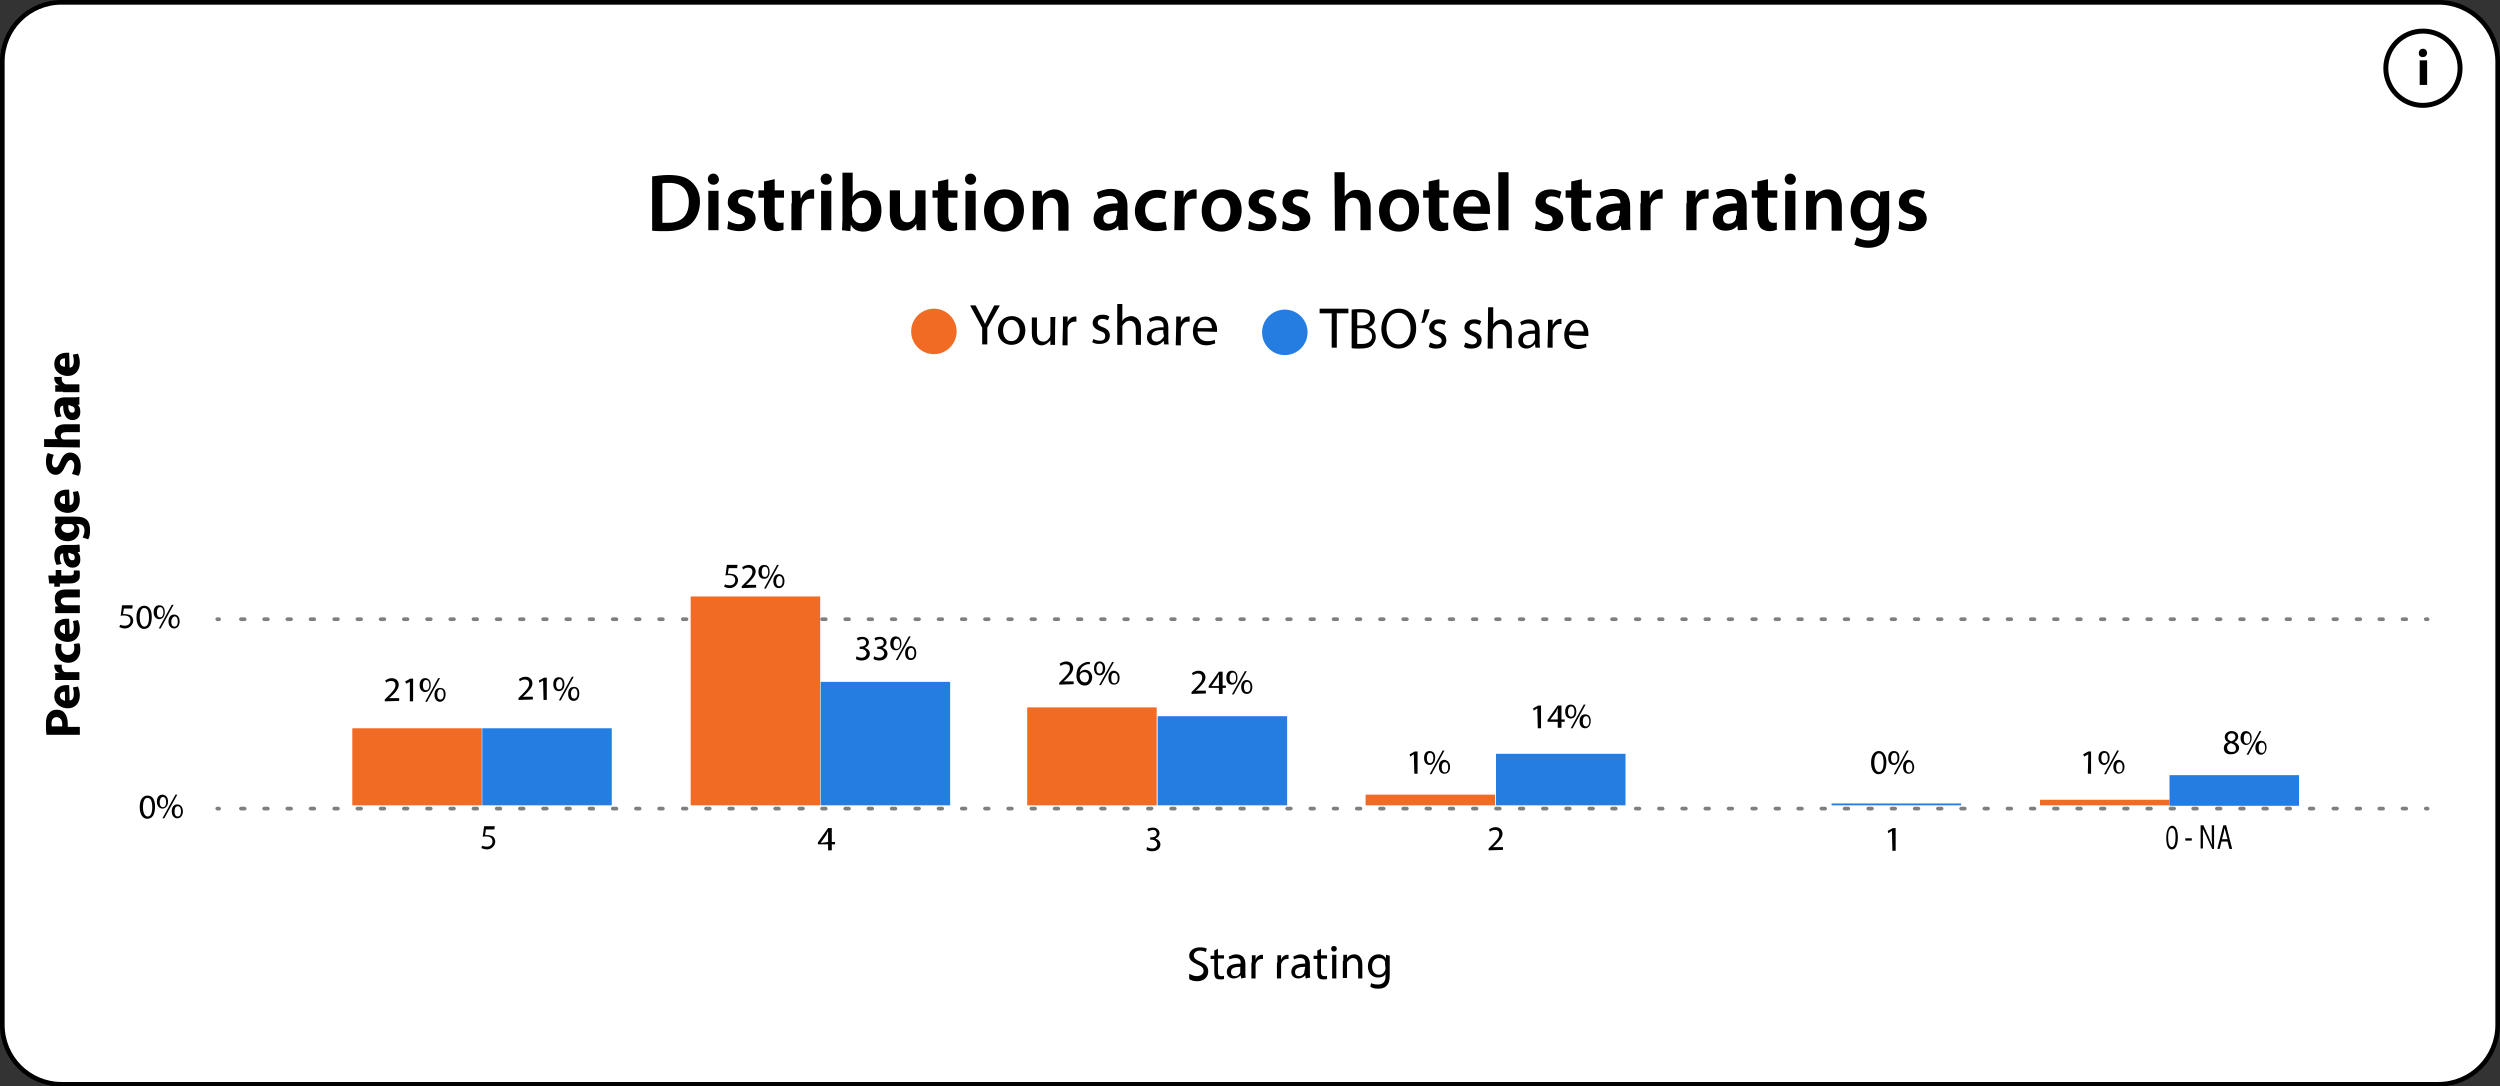 <?xml version="1.0" encoding="utf-8"?>
<!-- Generator: Adobe Illustrator 26.3.1, SVG Export Plug-In . SVG Version: 6.00 Build 0)  -->
<svg version="1.1" id="Layer_2_00000038402785544915859700000006802015614137354653_"
	 xmlns="http://www.w3.org/2000/svg" xmlns:xlink="http://www.w3.org/1999/xlink" x="0px" y="0px" viewBox="0 0 538.6 234"
	 style="enable-background:new 0 0 538.6 234;" xml:space="preserve">
<rect x="0" y="0" width="538.6" height="234" fill="#333333" stroke="none"/>
<style type="text/css">
	.st0{fill:#FFFFFF;stroke:#000000;stroke-miterlimit:10;}
	.st1{fill:none;stroke:#000000;stroke-width:1.07;stroke-miterlimit:10;}
	.st2{fill:#257CE1;}
	.st3{fill:#F26B25;}
	.st4{opacity:0.5;}
</style>
<path class="st0" d="M13.3,0.5h512c7.1,0,12.8,5.7,12.8,12.8v207.5c0,7.1-5.7,12.8-12.8,12.8h-512c-7.1,0-12.8-5.7-12.8-12.8V13.3
	C0.5,6.2,6.2,0.5,13.3,0.5z"/>
<g>
	<path d="M140.5,38c0.9-0.1,2.2-0.3,3.5-0.3c2.2,0,3.8,0.4,4.9,1.4s1.9,2.3,1.9,4.3s-0.7,3.7-1.9,4.8s-3.1,1.6-5.4,1.6
		c-1.2,0-2.2,0-3-0.1V38L140.5,38L140.5,38z M142.7,48h1.2c2.9,0,4.5-1.5,4.5-4.5c0-2.6-1.5-4.1-4.2-4.1c-0.7,0-1.2,0-1.5,0.1
		L142.7,48L142.7,48L142.7,48z"/>
	<path d="M154.9,38.6c0,0.7-0.5,1.2-1.2,1.2s-1.2-0.5-1.2-1.2s0.5-1.2,1.2-1.2S154.8,38,154.9,38.6L154.9,38.6z M152.6,49.6v-8.5
		h2.2v8.5H152.6z"/>
	<path d="M156.9,47.6c0.5,0.3,1.5,0.7,2.2,0.7c0.9,0,1.4-0.4,1.4-1s-0.4-1-1.4-1.2c-1.6-0.5-2.4-1.5-2.3-2.6c0-1.5,1.2-2.7,3.3-2.7
		c0.9,0,1.8,0.3,2.3,0.5l-0.4,1.5c-0.4-0.3-1.1-0.5-1.8-0.5s-1.2,0.4-1.2,1s0.4,0.8,1.5,1.2c1.5,0.5,2.3,1.4,2.3,2.6
		c0,1.5-1.2,2.7-3.5,2.7c-1.1,0-2-0.3-2.6-0.5L156.9,47.6L156.9,47.6z"/>
	<path d="M166.9,38.6v2.4h2v1.6h-2v3.8c0,1.1,0.3,1.6,1.1,1.6c0.4,0,0.7,0,0.8-0.1v1.6c-0.3,0.1-0.8,0.3-1.6,0.3s-1.5-0.3-1.9-0.7
		c-0.4-0.5-0.7-1.2-0.7-2.4v-4.1h-1.2v-1.6h1.2v-1.9L166.9,38.6L166.9,38.6z"/>
	<path d="M170.6,43.8c0-1.2,0-2-0.1-2.7h1.9l0.1,1.6h0.1c0.4-1.2,1.5-1.9,2.3-1.9h0.5v2h-0.7c-1.1,0-1.8,0.7-1.9,1.6
		c0,0.1-0.1,0.4-0.1,0.7v4.5h-2.2V43.8L170.6,43.8z"/>
	<path d="M179.2,38.6c0,0.7-0.5,1.2-1.2,1.2s-1.2-0.5-1.2-1.2s0.5-1.2,1.2-1.2S179.2,38,179.2,38.6L179.2,38.6z M176.9,49.6v-8.5
		h2.2v8.5H176.9z"/>
	<path d="M181.4,49.6c0-0.5,0.1-1.5,0.1-2.4v-10h2.2v5.2l0,0c0.5-0.8,1.5-1.4,2.7-1.4c2,0,3.5,1.8,3.5,4.3c0,3.1-1.9,4.6-3.9,4.6
		c-1.1,0-2.2-0.4-2.7-1.5l0,0l-0.1,1.4L181.4,49.6L181.4,49.6z M183.6,46.1v0.5c0.3,0.8,0.9,1.5,1.9,1.5c1.4,0,2.2-1.1,2.2-2.8
		c0-1.5-0.7-2.7-2.2-2.7c-0.8,0-1.6,0.7-1.9,1.6c0,0.1-0.1,0.4-0.1,0.5L183.6,46.1L183.6,46.1L183.6,46.1z"/>
	<path d="M199.4,47v2.6h-1.9l-0.1-1.4l0,0c-0.4,0.7-1.2,1.5-2.7,1.5s-3-1-3-3.8v-4.9h2.2v4.6c0,1.4,0.4,2.3,1.6,2.3
		c0.8,0,1.4-0.7,1.6-1.2c0-0.1,0.1-0.4,0.1-0.7v-5h2.2L199.4,47L199.4,47L199.4,47z"/>
	<path d="M204.3,38.6v2.4h2v1.6h-2v3.8c0,1.1,0.3,1.6,1.1,1.6c0.4,0,0.7,0,0.8-0.1v1.6c-0.3,0.1-0.8,0.3-1.6,0.3s-1.5-0.3-1.9-0.7
		c-0.4-0.5-0.7-1.2-0.7-2.4v-4.1h-1.1v-1.6h1.2v-1.9L204.3,38.6L204.3,38.6L204.3,38.6z"/>
	<path d="M210.3,38.6c0,0.7-0.5,1.2-1.2,1.2s-1.2-0.5-1.2-1.2s0.5-1.2,1.2-1.2S210.3,38,210.3,38.6L210.3,38.6z M208,49.6v-8.5h2.2
		v8.5H208z"/>
	<path d="M220.6,45.3c0,3.1-2.2,4.6-4.3,4.6c-2.4,0-4.3-1.6-4.3-4.5s1.9-4.6,4.5-4.6S220.6,42.7,220.6,45.3L220.6,45.3L220.6,45.3z
		 M214.2,45.4c0,1.6,0.8,3,2.2,3c1.2,0,2-1.2,2-3c0-1.4-0.5-2.8-2-2.8S214.2,43.9,214.2,45.4L214.2,45.4z"/>
	<path d="M222.5,43.7v-2.6h1.9l0.1,1.2l0,0c0.4-0.7,1.4-1.5,2.7-1.5c1.5,0,3,1,3,3.7v5.2h-2.2v-4.9c0-1.2-0.4-2.2-1.6-2.2
		c-0.8,0-1.5,0.7-1.6,1.2c0,0.1-0.1,0.4-0.1,0.7v5h-2.2L222.5,43.7L222.5,43.7L222.5,43.7z"/>
	<path d="M241,49.6l-0.1-1l0,0c-0.5,0.7-1.4,1.1-2.6,1.1c-1.8,0-2.7-1.2-2.7-2.6c0-2.2,1.9-3.3,5.2-3.3v-0.1c0-0.5-0.3-1.5-1.8-1.5
		c-0.8,0-1.8,0.3-2.3,0.7l-0.4-1.4c0.7-0.4,1.8-0.8,3.1-0.8c2.7,0,3.5,1.8,3.5,3.7v3.1c0,0.8,0,1.5,0.1,2L241,49.6L241,49.6z
		 M240.7,45.4c-1.5,0-3,0.3-3,1.6c0,0.8,0.5,1.2,1.2,1.2c0.8,0,1.5-0.5,1.6-1.2v-0.5C240.7,46.7,240.7,45.4,240.7,45.4z"/>
	<path d="M251.4,49.4c-0.4,0.3-1.4,0.4-2.4,0.4c-2.7,0-4.5-1.8-4.5-4.3s1.8-4.6,4.8-4.6c0.8,0,1.6,0.1,2,0.4l-0.4,1.6
		c-0.4-0.1-0.8-0.3-1.6-0.3c-1.6,0-2.7,1.2-2.6,2.7c0,1.8,1.1,2.7,2.6,2.7c0.8,0,1.4-0.1,1.8-0.3L251.4,49.4L251.4,49.4L251.4,49.4z
		"/>
	<path d="M253.1,43.8v-2.7h1.9v1.6l0,0c0.4-1.2,1.4-1.9,2.3-1.9h0.5v2h-0.7c-1.1,0-1.8,0.7-1.9,1.6v5.2h-2.2L253.1,43.8L253.1,43.8
		L253.1,43.8z"/>
	<path d="M267.5,45.3c0,3.1-2.2,4.6-4.3,4.6c-2.4,0-4.3-1.6-4.3-4.5s1.9-4.6,4.5-4.6S267.5,42.7,267.5,45.3L267.5,45.3L267.5,45.3z
		 M260.9,45.4c0,1.6,0.8,3,2.2,3c1.2,0,2-1.2,2-3c0-1.4-0.5-2.8-2-2.8S260.9,43.9,260.9,45.4L260.9,45.4z"/>
	<path d="M269.1,47.6c0.5,0.3,1.4,0.7,2.2,0.7c1,0,1.4-0.4,1.4-1s-0.4-1-1.4-1.2c-1.6-0.5-2.4-1.5-2.3-2.6c0-1.5,1.2-2.7,3.3-2.7
		c1,0,1.8,0.3,2.3,0.5l-0.4,1.5c-0.4-0.3-1.1-0.5-1.8-0.5s-1.2,0.4-1.2,1s0.4,0.8,1.5,1.2c1.5,0.5,2.3,1.4,2.3,2.6
		c0,1.5-1.2,2.7-3.5,2.7c-1.1,0-2-0.3-2.6-0.5L269.1,47.6L269.1,47.6z"/>
	<path d="M276.4,47.6c0.5,0.3,1.4,0.7,2.2,0.7c1,0,1.4-0.4,1.4-1s-0.4-1-1.4-1.2c-1.6-0.5-2.4-1.5-2.3-2.6c0-1.5,1.2-2.7,3.3-2.7
		c1,0,1.8,0.3,2.3,0.5l-0.4,1.5c-0.4-0.3-1.1-0.5-1.8-0.5s-1.2,0.4-1.2,1s0.4,0.8,1.5,1.2c1.5,0.5,2.3,1.4,2.3,2.6
		c0,1.5-1.2,2.7-3.5,2.7c-1.1,0-2-0.3-2.6-0.5L276.4,47.6L276.4,47.6z"/>
	<path d="M287.5,37.1h2.2v5.2l0,0c0.3-0.4,0.7-0.7,1.1-1s1-0.4,1.5-0.4c1.5,0,3,1,3,3.7v5h-2.2v-4.8c0-1.2-0.4-2.2-1.6-2.2
		c-0.8,0-1.5,0.5-1.6,1.2c0,0.1-0.1,0.4-0.1,0.7v5.2h-2.2L287.5,37.1L287.5,37.1L287.5,37.1z"/>
	<path d="M305.7,45.3c0,3.1-2.2,4.6-4.3,4.6c-2.4,0-4.3-1.6-4.3-4.5s1.9-4.6,4.5-4.6S305.9,42.7,305.7,45.3L305.7,45.3L305.7,45.3z
		 M299.4,45.4c0,1.6,0.8,3,2.2,3c1.2,0,2-1.2,2-3c0-1.4-0.5-2.8-2-2.8S299.4,43.9,299.4,45.4L299.4,45.4z"/>
	<path d="M310.1,38.6v2.4h2v1.6h-2v3.8c0,1.1,0.3,1.6,1.1,1.6c0.4,0,0.7,0,0.8-0.1v1.6c-0.3,0.1-0.8,0.3-1.6,0.3s-1.5-0.3-1.9-0.7
		c-0.4-0.5-0.7-1.2-0.7-2.4v-4.1h-1.2v-1.6h1.2v-1.9L310.1,38.6L310.1,38.6z"/>
	<path d="M315.2,46c0,1.5,1.2,2.2,2.7,2.2c1,0,1.8-0.1,2.4-0.4l0.3,1.5c-0.7,0.3-1.8,0.5-3,0.5c-2.7,0-4.5-1.8-4.5-4.3
		c0-2.4,1.5-4.6,4.2-4.6s3.7,2.3,3.7,4.2v1L315.2,46L315.2,46z M319,44.5c0-0.8-0.3-2.2-1.8-2.2c-1.4,0-1.9,1.2-2,2.2L319,44.5
		L319,44.5z"/>
	<path d="M322.8,37.1h2.2v12.5h-2.2V37.1z"/>
	<path d="M330.9,47.6c0.5,0.3,1.4,0.7,2.2,0.7c1,0,1.4-0.4,1.4-1s-0.4-1-1.4-1.2c-1.6-0.5-2.4-1.5-2.3-2.6c0-1.5,1.2-2.7,3.3-2.7
		c1,0,1.8,0.3,2.3,0.5l-0.4,1.5c-0.4-0.3-1.1-0.5-1.8-0.5s-1.2,0.4-1.2,1s0.4,0.8,1.5,1.2c1.5,0.5,2.3,1.4,2.3,2.6
		c0,1.5-1.2,2.7-3.5,2.7c-1.1,0-2-0.3-2.6-0.5L330.9,47.6L330.9,47.6z"/>
	<path d="M340.8,38.6v2.4h2v1.6h-2v3.8c0,1.1,0.3,1.6,1.1,1.6c0.4,0,0.7,0,0.8-0.1v1.6c-0.3,0.1-0.8,0.3-1.6,0.3s-1.5-0.3-1.9-0.7
		c-0.4-0.5-0.7-1.2-0.7-2.4v-4.1h-1.2v-1.6h1.2v-1.9L340.8,38.6L340.8,38.6z"/>
	<path d="M349.3,49.6l-0.1-1l0,0c-0.5,0.7-1.4,1.1-2.6,1.1c-1.8,0-2.7-1.2-2.7-2.6c0-2.2,1.9-3.3,5.2-3.3v-0.1
		c0-0.5-0.3-1.5-1.8-1.5c-0.8,0-1.8,0.3-2.3,0.7l-0.4-1.4c0.7-0.4,1.8-0.8,3.1-0.8c2.7,0,3.5,1.8,3.5,3.7v3.1c0,0.8,0,1.5,0.1,2
		L349.3,49.6L349.3,49.6z M349,45.4c-1.5,0-3,0.3-3,1.6c0,0.8,0.5,1.2,1.2,1.2c0.8,0,1.5-0.5,1.6-1.2v-0.5
		C349,46.7,349,45.4,349,45.4L349,45.4z"/>
	<path d="M353.5,43.8v-2.7h1.9v1.6l0,0c0.4-1.2,1.4-1.9,2.3-1.9h0.5v2h-0.7c-1.1,0-1.8,0.7-1.9,1.6v5.2h-2.2V43.8L353.5,43.8z"/>
	<path d="M363.4,43.8v-2.7h1.9v1.6l0,0c0.4-1.2,1.4-1.9,2.3-1.9h0.5v2h-0.7c-1.1,0-1.8,0.7-1.9,1.6v5.2h-2.2V43.8L363.4,43.8z"/>
	<path d="M374.4,49.6l-0.1-1l0,0c-0.5,0.7-1.4,1.1-2.6,1.1c-1.8,0-2.7-1.2-2.7-2.6c0-2.2,1.9-3.3,5.2-3.3v-0.1
		c0-0.5-0.3-1.5-1.8-1.5c-0.8,0-1.8,0.3-2.3,0.7l-0.4-1.4c0.7-0.4,1.8-0.8,3.1-0.8c2.7,0,3.5,1.8,3.5,3.7v3.1c0,0.8,0,1.5,0.1,2
		L374.4,49.6L374.4,49.6z M374.2,45.4c-1.5,0-3,0.3-3,1.6c0,0.8,0.5,1.2,1.2,1.2c0.8,0,1.5-0.5,1.6-1.2v-0.5
		C374.2,46.7,374.2,45.4,374.2,45.4L374.2,45.4z"/>
	<path d="M380.9,38.6v2.4h2v1.6h-2v3.8c0,1.1,0.3,1.6,1.1,1.6c0.4,0,0.7,0,0.8-0.1v1.6c-0.3,0.1-0.8,0.3-1.6,0.3s-1.5-0.3-1.9-0.7
		c-0.4-0.5-0.7-1.2-0.7-2.4v-4.1h-1.2v-1.6h1.2v-1.9L380.9,38.6L380.9,38.6z"/>
	<path d="M386.9,38.6c0,0.7-0.5,1.2-1.2,1.2s-1.2-0.5-1.2-1.2s0.5-1.2,1.2-1.2S386.9,38,386.9,38.6L386.9,38.6z M384.6,49.6v-8.5
		h2.2v8.5H384.6z"/>
	<path d="M389.1,43.7v-2.6h1.9l0.1,1.2l0,0c0.4-0.7,1.4-1.5,2.7-1.5c1.5,0,3,1,3,3.7v5.2h-2.2v-4.9c0-1.2-0.4-2.2-1.6-2.2
		c-0.8,0-1.5,0.7-1.6,1.2c0,0.1-0.1,0.4-0.1,0.7v5h-2.2L389.1,43.7L389.1,43.7L389.1,43.7z"/>
	<path d="M407,41.1v7.3c0,1.8-0.4,3.1-1.2,3.9c-1,0.8-2.2,1.1-3.3,1.1s-2.3-0.3-3-0.7l0.5-1.6c0.5,0.3,1.5,0.7,2.6,0.7
		c1.4,0,2.4-0.7,2.4-2.6v-0.7l0,0c-0.5,0.8-1.4,1.2-2.6,1.2c-2.2,0-3.7-1.8-3.7-4.2c0-2.8,1.9-4.5,3.9-4.5c1.4,0,2,0.7,2.4,1.4l0,0
		l0.1-1.1L407,41.1L407,41.1L407,41.1z M404.8,44.5v-0.5c-0.3-0.8-0.8-1.4-1.8-1.4c-1.2,0-2.2,1.1-2.2,2.8c0,1.5,0.7,2.6,2,2.6
		c0.8,0,1.5-0.5,1.8-1.4c0-0.3,0.1-0.5,0.1-0.8L404.8,44.5L404.8,44.5z"/>
	<path d="M409.2,47.6c0.5,0.3,1.4,0.7,2.2,0.7c1,0,1.4-0.4,1.4-1s-0.4-1-1.4-1.2c-1.6-0.5-2.4-1.5-2.3-2.6c0-1.5,1.2-2.7,3.3-2.7
		c1,0,1.8,0.3,2.3,0.5l-0.4,1.5c-0.4-0.3-1.1-0.5-1.8-0.5s-1.2,0.4-1.2,1s0.4,0.8,1.5,1.2c1.5,0.5,2.3,1.4,2.3,2.6
		c0,1.5-1.2,2.7-3.5,2.7c-1.1,0-2-0.3-2.6-0.5L409.2,47.6L409.2,47.6z"/>
</g>
<path d="M522.9,11.4c0,0.4-0.3,0.9-0.9,0.9s-0.9-0.3-0.9-0.9c0-0.4,0.3-0.9,0.9-0.9S522.9,11,522.9,11.4z M521.3,18.2V13h1.6v5.3
	H521.3z"/>
<circle class="st1" cx="522" cy="14.7" r="8"/>
<g>
	<path d="M111.7,150.8v-0.4l0.5-0.5c1.2-1.2,1.8-1.8,1.8-2.6c0-0.5-0.2-0.9-1-0.9c-0.4,0-0.8,0.2-1,0.4l-0.2-0.5
		c0.3-0.2,0.8-0.5,1.4-0.5c1.1,0,1.5,0.8,1.5,1.4c0,0.9-0.7,1.6-1.7,2.6l-0.4,0.3h2.2v0.6L111.7,150.8L111.7,150.8L111.7,150.8z"/>
	<path d="M117,146.6L117,146.6l-0.8,0.5l-0.1-0.5l1.1-0.6h0.6v4.8h-0.7L117,146.6L117,146.6L117,146.6z"/>
	<path d="M121.6,147.4c0,1-0.5,1.5-1.2,1.5s-1.2-0.5-1.2-1.5s0.5-1.5,1.2-1.5C121.1,145.9,121.6,146.4,121.6,147.4L121.6,147.4z
		 M119.8,147.4c0,0.7,0.2,1.1,0.7,1.1s0.7-0.5,0.7-1.1s-0.2-1.1-0.7-1.1C120.1,146.4,119.8,146.8,119.8,147.4z M120.4,150.9l2.8-5.1
		h0.4l-2.8,5.1H120.4z M124.8,149.4c0,1-0.5,1.6-1.2,1.6s-1.2-0.5-1.2-1.5s0.5-1.5,1.2-1.5C124.3,147.9,124.8,148.4,124.8,149.4
		L124.8,149.4L124.8,149.4z M123,149.4c0,0.7,0.2,1.1,0.7,1.1s0.7-0.5,0.7-1.1s-0.2-1.1-0.7-1.1C123.2,148.4,123,148.9,123,149.4z"
		/>
</g>
<g>
	<path d="M82.9,151.1v-0.4l0.5-0.5c1.2-1.2,1.8-1.8,1.8-2.6c0-0.5-0.2-0.9-1-0.9c-0.4,0-0.8,0.2-1,0.4l-0.2-0.5
		c0.3-0.2,0.8-0.5,1.4-0.5c1.1,0,1.5,0.8,1.5,1.4c0,0.9-0.7,1.7-1.7,2.6l-0.4,0.3h2.2v0.6L82.9,151.1L82.9,151.1L82.9,151.1z"/>
	<path d="M88.3,146.9L88.3,146.9l-0.8,0.4l-0.2-0.5l1.1-0.6h0.6v4.9h-0.7L88.3,146.9L88.3,146.9L88.3,146.9z"/>
	<path d="M92.8,147.6c0,1-0.6,1.5-1.2,1.5s-1.2-0.5-1.2-1.5s0.5-1.5,1.2-1.5C92.4,146.1,92.8,146.7,92.8,147.6z M91.1,147.6
		c0,0.7,0.2,1.1,0.7,1.1s0.7-0.5,0.7-1.1s-0.2-1.1-0.7-1.1S91.1,147,91.1,147.6z M91.6,151.2l2.8-5.1h0.4l-2.8,5.1H91.6z M96,149.6
		c0,1-0.6,1.6-1.2,1.6s-1.2-0.5-1.2-1.5s0.5-1.5,1.2-1.5C95.6,148.2,96,148.7,96,149.6L96,149.6L96,149.6z M94.2,149.6
		c0,0.7,0.2,1.1,0.7,1.1s0.7-0.5,0.7-1.1s-0.2-1.1-0.7-1.1S94.2,149,94.2,149.6z"/>
</g>
<g>
	<path d="M158.8,122.4H157l-0.2,1.2h0.4c0.3,0,0.8,0.1,1.1,0.2c0.4,0.2,0.7,0.7,0.7,1.2c0,0.9-0.8,1.7-1.8,1.7c-0.5,0-1-0.2-1.2-0.3
		l0.2-0.5c0.2,0.1,0.6,0.2,1,0.2c0.7,0,1.2-0.4,1.2-1.1s-0.4-1.1-1.4-1.1c-0.2,0-0.5,0-0.7,0.1l0.3-2.3h2.3L158.8,122.4L158.8,122.4
		L158.8,122.4z"/>
	<path d="M159.8,126.7v-0.4l0.5-0.5c1.2-1.2,1.8-1.8,1.8-2.6c0-0.5-0.2-0.9-1-0.9c-0.4,0-0.8,0.2-1,0.4l-0.2-0.5
		c0.3-0.2,0.8-0.5,1.4-0.5c1.1,0,1.5,0.8,1.5,1.4c0,0.9-0.7,1.6-1.7,2.6l-0.4,0.3h2.2v0.6L159.8,126.7L159.8,126.7L159.8,126.7z"/>
	<path d="M165.8,123.2c0,1-0.5,1.5-1.2,1.5s-1.2-0.5-1.2-1.5s0.5-1.5,1.2-1.5C165.4,121.7,165.8,122.2,165.8,123.2L165.8,123.2z
		 M164.1,123.2c0,0.7,0.2,1.1,0.7,1.1s0.7-0.5,0.7-1.1s-0.2-1.1-0.7-1.1S164.1,122.6,164.1,123.2L164.1,123.2z M164.6,126.8l2.8-5.1
		h0.4l-2.8,5.1H164.6z M169,125.2c0,1-0.5,1.5-1.2,1.5s-1.2-0.5-1.2-1.5s0.5-1.5,1.2-1.5C168.6,123.7,169,124.3,169,125.2L169,125.2
		z M167.2,125.2c0,0.7,0.2,1.1,0.7,1.1s0.7-0.5,0.7-1.1s-0.2-1.1-0.7-1.1C167.5,124.1,167.2,124.6,167.2,125.2L167.2,125.2z"/>
</g>
<g>
	<path d="M28.5,131.1h-1.8l-0.2,1.2h0.4c0.4,0,0.8,0.1,1.1,0.2c0.4,0.2,0.7,0.7,0.7,1.2c0,0.9-0.8,1.7-1.8,1.7c-0.5,0-1-0.2-1.2-0.3
		l0.2-0.5c0.2,0.1,0.6,0.2,1,0.2c0.7,0,1.2-0.4,1.2-1.1s-0.4-1.1-1.4-1.1c-0.2,0-0.5,0-0.7,0.1l0.3-2.3h2.3L28.5,131.1L28.5,131.1
		L28.5,131.1z"/>
	<path d="M32.7,132.9c0,1.7-0.6,2.6-1.7,2.6c-0.9,0-1.6-0.9-1.6-2.5c0-1.7,0.7-2.5,1.7-2.5S32.7,131.4,32.7,132.9L32.7,132.9z
		 M30.1,133c0,1.2,0.4,2,1,2c0.7,0,1-0.8,1-2s-0.3-2-1-2C30.5,130.9,30.1,131.7,30.1,133C30.1,133,30.1,133,30.1,133z"/>
	<path d="M35.5,131.9c0,1-0.6,1.5-1.2,1.5s-1.2-0.5-1.2-1.5s0.5-1.5,1.2-1.5C35.1,130.4,35.5,130.9,35.5,131.9L35.5,131.9z
		 M33.8,131.9c0,0.7,0.2,1.1,0.7,1.1s0.7-0.5,0.7-1.1s-0.2-1.1-0.7-1.1S33.8,131.3,33.8,131.9L33.8,131.9z M34.2,135.4l2.8-5.1h0.4
		l-2.8,5.1H34.2z M38.7,133.9c0,1-0.6,1.5-1.2,1.5s-1.2-0.5-1.2-1.5s0.5-1.5,1.2-1.5C38.2,132.4,38.7,132.9,38.7,133.9L38.7,133.9z
		 M36.9,133.9c0,0.7,0.2,1.1,0.7,1.1s0.7-0.5,0.7-1.1s-0.2-1.1-0.7-1.1C37.2,132.9,36.9,133.4,36.9,133.9L36.9,133.9z"/>
</g>
<g>
	<path d="M33.4,173.8c0,1.7-0.6,2.6-1.7,2.6c-0.9,0-1.6-0.9-1.6-2.5c0-1.7,0.7-2.5,1.7-2.5S33.4,172.2,33.4,173.8L33.4,173.8z
		 M30.8,173.9c0,1.2,0.4,2,1,2c0.7,0,1-0.8,1-2s-0.3-2-1-2C31.2,171.8,30.8,172.6,30.8,173.9z"/>
	<path d="M36.2,172.7c0,1-0.6,1.5-1.2,1.5s-1.2-0.5-1.2-1.5s0.5-1.5,1.2-1.5C35.8,171.3,36.2,171.8,36.2,172.7z M34.4,172.8
		c0,0.7,0.2,1.1,0.7,1.1s0.7-0.5,0.7-1.1s-0.2-1.1-0.7-1.1C34.7,171.7,34.4,172.2,34.4,172.8z M35,176.3l2.8-5.1h0.4l-2.8,5.1H35z
		 M39.4,174.8c0,1-0.6,1.5-1.2,1.5s-1.2-0.5-1.2-1.5s0.5-1.5,1.2-1.5S39.4,173.9,39.4,174.8L39.4,174.8z M37.6,174.8
		c0,0.7,0.2,1.1,0.7,1.1s0.7-0.5,0.7-1.1s-0.2-1.1-0.7-1.1C37.8,173.7,37.6,174.2,37.6,174.8z"/>
</g>
<path d="M106.5,178.7h-1.8l-0.2,1.2h0.4c0.3,0,0.8,0.1,1.1,0.2c0.4,0.2,0.7,0.7,0.7,1.2c0,0.9-0.8,1.7-1.8,1.7c-0.5,0-1-0.2-1.2-0.3
	l0.2-0.5c0.2,0.1,0.6,0.2,1,0.2c0.7,0,1.2-0.4,1.2-1.1s-0.4-1.1-1.4-1.1c-0.2,0-0.5,0-0.7,0.1l0.3-2.3h2.3L106.5,178.7L106.5,178.7
	L106.5,178.7z"/>
<path d="M178.4,183.2v-1.3h-2.2v-0.4l2.2-3.1h0.8v3h0.7v0.5h-0.7v1.3H178.4L178.4,183.2z M178.4,181.4v-2.3l0,0
	c-0.2,0.2-0.2,0.5-0.4,0.8l-1.2,1.7l0,0L178.4,181.4L178.4,181.4L178.4,181.4z"/>
<path d="M247.1,182.5c0.2,0.1,0.7,0.3,1.1,0.3c0.8,0,1.1-0.5,1.1-0.9c0-0.7-0.7-1-1.2-1h-0.3v-0.5h0.3c0.5,0,1.1-0.2,1.1-0.8
	c0-0.4-0.2-0.8-0.8-0.8c-0.4,0-0.8,0.2-1,0.3l-0.2-0.5c0.2-0.2,0.8-0.3,1.2-0.3c0.9,0,1.4,0.6,1.4,1.2c0,0.5-0.3,0.9-0.9,1.2l0,0
	c0.6,0.1,1.1,0.6,1.1,1.2c0,0.8-0.6,1.5-1.8,1.5c-0.6,0-1-0.2-1.2-0.3L247.1,182.5L247.1,182.5L247.1,182.5z"/>
<path d="M320.7,183.2v-0.4l0.5-0.5c1.2-1.2,1.8-1.8,1.8-2.6c0-0.5-0.2-0.9-1-0.9c-0.4,0-0.8,0.2-1,0.4l-0.2-0.5
	c0.3-0.2,0.8-0.5,1.4-0.5c1.1,0,1.5,0.8,1.5,1.4c0,0.9-0.7,1.6-1.7,2.6l-0.4,0.3h2.2v0.6L320.7,183.2L320.7,183.2L320.7,183.2z"/>
<path d="M407.6,179L407.6,179l-0.8,0.5l-0.1-0.5l1.1-0.6h0.6v4.9h-0.7L407.6,179L407.6,179z"/>
<g>
	<path d="M469.2,180.4c0,1.7-0.5,2.6-1.3,2.6c-0.8,0-1.2-0.9-1.2-2.5c0-1.7,0.6-2.6,1.3-2.6S469.2,178.8,469.2,180.4z M467.1,180.5
		c0,1.2,0.3,2,0.8,2c0.5,0,0.8-0.8,0.8-2.1s-0.2-2-0.8-2C467.4,178.4,467.1,179.1,467.1,180.5z"/>
	<path d="M472.2,180.6v0.5h-1.4v-0.5H472.2z"/>
	<path d="M474.1,182.9v-5.1h0.6l1.2,2.6c0.2,0.6,0.5,1.2,0.7,1.7l0,0c-0.1-0.7-0.1-1.3-0.1-2.1v-2.2h0.5v5.1h-0.4l-1.2-2.6
		c-0.2-0.6-0.6-1.2-0.8-1.7l0,0v4.2H474.1z"/>
	<path d="M478.6,181.3l-0.4,1.6h-0.5l1.3-5.1h0.6l1.3,5.1h-0.6l-0.4-1.6H478.6L478.6,181.3z M479.9,180.8l-0.4-1.5
		c-0.1-0.3-0.2-0.7-0.2-0.9l0,0c-0.1,0.3-0.2,0.6-0.2,0.9l-0.4,1.5H479.9L479.9,180.8z"/>
</g>
<g>
	<path d="M184.5,141.4c0.2,0.1,0.7,0.3,1.1,0.3c0.8,0,1.1-0.6,1.1-0.9c0-0.7-0.7-1-1.2-1h-0.3v-0.5h0.3c0.5,0,1.1-0.2,1.1-0.8
		c0-0.4-0.2-0.8-0.8-0.8c-0.4,0-0.8,0.2-1,0.3l-0.2-0.5c0.2-0.2,0.8-0.3,1.2-0.3c0.9,0,1.4,0.6,1.4,1.2c0,0.5-0.3,0.9-0.9,1.2l0,0
		c0.6,0.1,1.1,0.6,1.1,1.2c0,0.8-0.6,1.5-1.8,1.5c-0.6,0-1-0.2-1.2-0.3L184.5,141.4L184.5,141.4L184.5,141.4z"/>
	<path d="M188.3,141.4c0.2,0.1,0.7,0.3,1.1,0.3c0.8,0,1.1-0.6,1.1-0.9c0-0.7-0.7-1-1.2-1h-0.3v-0.5h0.3c0.5,0,1.1-0.2,1.1-0.8
		c0-0.4-0.2-0.8-0.8-0.8c-0.4,0-0.8,0.2-1,0.3l-0.2-0.5c0.2-0.2,0.8-0.3,1.2-0.3c0.9,0,1.4,0.6,1.4,1.2c0,0.5-0.3,0.9-0.9,1.2l0,0
		c0.6,0.1,1.1,0.6,1.1,1.2c0,0.8-0.6,1.5-1.8,1.5c-0.6,0-1-0.2-1.2-0.3L188.3,141.4L188.3,141.4L188.3,141.4z"/>
	<path d="M194.2,138.6c0,1-0.5,1.5-1.2,1.5s-1.2-0.5-1.2-1.5s0.5-1.5,1.2-1.5C193.8,137.2,194.2,137.7,194.2,138.6L194.2,138.6z
		 M192.5,138.7c0,0.7,0.2,1.1,0.7,1.1s0.7-0.5,0.7-1.1s-0.2-1.1-0.7-1.1S192.5,138.1,192.5,138.7z M193,142.2l2.8-5.1h0.4l-2.8,5.1
		H193z M197.4,140.7c0,1-0.5,1.5-1.2,1.5s-1.2-0.5-1.2-1.5s0.5-1.5,1.2-1.5C197,139.2,197.4,139.8,197.4,140.7L197.4,140.7z
		 M195.6,140.7c0,0.7,0.2,1.1,0.7,1.1s0.7-0.5,0.7-1.1s-0.2-1.1-0.7-1.1S195.6,140.1,195.6,140.7z"/>
</g>
<g>
	<path d="M228.2,147.5v-0.4l0.5-0.5c1.2-1.2,1.8-1.8,1.8-2.6c0-0.5-0.2-0.9-1-0.9c-0.4,0-0.8,0.2-1,0.4l-0.2-0.5
		c0.3-0.2,0.8-0.5,1.4-0.5c1.1,0,1.5,0.8,1.5,1.4c0,0.9-0.7,1.6-1.7,2.6l-0.4,0.3h2.2v0.6L228.2,147.5L228.2,147.5L228.2,147.5z"/>
	<path d="M234.8,143.1h-0.5c-1,0.2-1.6,0.9-1.7,1.8l0,0c0.2-0.3,0.7-0.6,1.2-0.6c0.8,0,1.5,0.7,1.5,1.6s-0.6,1.8-1.6,1.8
		s-1.8-0.8-1.8-2.1c0-1,0.3-1.8,0.8-2.2c0.4-0.4,0.9-0.7,1.6-0.8h0.5L234.8,143.1L234.8,143.1L234.8,143.1z M234.6,145.9
		c0-0.7-0.4-1.1-1-1.1c-0.4,0-0.8,0.2-0.9,0.6c0,0.1-0.1,0.2-0.1,0.2c0,0.8,0.4,1.4,1.1,1.4C234.2,147.1,234.6,146.6,234.6,145.9
		L234.6,145.9L234.6,145.9z"/>
	<path d="M238.1,144c0,1-0.5,1.5-1.2,1.5s-1.2-0.5-1.2-1.5s0.5-1.5,1.2-1.5S238.1,143.1,238.1,144L238.1,144z M236.2,144
		c0,0.7,0.2,1.1,0.7,1.1s0.7-0.5,0.7-1.1s-0.2-1.1-0.7-1.1C236.5,142.9,236.2,143.4,236.2,144L236.2,144z M236.8,147.6l2.8-5h0.4
		l-2.8,5H236.8z M241.2,146c0,1-0.5,1.5-1.2,1.5s-1.2-0.5-1.2-1.5s0.5-1.5,1.2-1.5C240.7,144.6,241.2,145.1,241.2,146L241.2,146z
		 M239.4,146.1c0,0.7,0.2,1.1,0.7,1.1s0.7-0.5,0.7-1.1s-0.2-1.1-0.7-1.1C239.6,144.9,239.4,145.4,239.4,146.1L239.4,146.1z"/>
</g>
<g>
	<path d="M256.7,149.5v-0.4l0.5-0.5c1.2-1.2,1.8-1.8,1.8-2.6c0-0.5-0.2-0.9-1-0.9c-0.4,0-0.8,0.2-1,0.4l-0.2-0.5
		c0.3-0.2,0.8-0.5,1.4-0.5c1.1,0,1.5,0.8,1.5,1.4c0,0.9-0.7,1.6-1.7,2.6l-0.4,0.3h2.2v0.6L256.7,149.5L256.7,149.5L256.7,149.5z"/>
	<path d="M262.6,149.5v-1.3h-2.2v-0.4l2.2-3.1h0.8v3h0.7v0.5h-0.7v1.3H262.6L262.6,149.5z M262.6,147.7v-2.4l0,0
		c-0.2,0.2-0.2,0.5-0.4,0.8l-1.2,1.7H262.6L262.6,147.7z"/>
	<path d="M266.6,146c0,1-0.5,1.5-1.2,1.5s-1.2-0.5-1.2-1.5s0.5-1.5,1.2-1.5C266.2,144.5,266.6,145.1,266.6,146L266.6,146z
		 M264.9,146c0,0.7,0.2,1.1,0.7,1.1s0.7-0.5,0.7-1.1s-0.2-1.1-0.7-1.1S264.9,145.4,264.9,146L264.9,146z M265.4,149.6l2.8-5h0.4
		l-2.8,5H265.4z M269.8,148c0,1-0.5,1.5-1.2,1.5s-1.2-0.5-1.2-1.5s0.5-1.5,1.2-1.5C269.3,146.5,269.8,147.1,269.8,148L269.8,148z
		 M268,148c0,0.7,0.2,1.1,0.7,1.1s0.7-0.5,0.7-1.1s-0.2-1.1-0.7-1.1S268,147.4,268,148L268,148z"/>
</g>
<g>
	<path d="M304.6,162.5L304.6,162.5l-0.8,0.5l-0.1-0.5l1.1-0.6h0.6v4.8h-0.7L304.6,162.5L304.6,162.5L304.6,162.5z"/>
	<path d="M309.2,163.2c0,1-0.5,1.6-1.2,1.6s-1.2-0.5-1.2-1.5s0.5-1.5,1.2-1.5S309.2,162.3,309.2,163.2L309.2,163.2L309.2,163.2z
		 M307.4,163.3c0,0.7,0.2,1.1,0.7,1.1s0.7-0.5,0.7-1.1s-0.2-1.1-0.7-1.1C307.6,162.2,307.4,162.7,307.4,163.3L307.4,163.3z
		 M308,166.8l2.8-5.1h0.4l-2.8,5.1H308z M312.4,165.2c0,1-0.5,1.5-1.2,1.5s-1.2-0.5-1.2-1.5s0.5-1.5,1.2-1.5
		C311.9,163.8,312.4,164.3,312.4,165.2L312.4,165.2z M310.6,165.3c0,0.7,0.2,1.1,0.7,1.1s0.7-0.5,0.7-1.1s-0.2-1.1-0.7-1.1
		C310.8,164.2,310.6,164.7,310.6,165.3L310.6,165.3z"/>
</g>
<g>
	<path d="M406.4,164.2c0,1.7-0.6,2.6-1.7,2.6c-0.9,0-1.6-0.9-1.6-2.5c0-1.7,0.8-2.5,1.7-2.5S406.4,162.7,406.4,164.2L406.4,164.2z
		 M403.8,164.3c0,1.2,0.4,2,1,2c0.7,0,1-0.8,1-2s-0.3-2-1-2C404.2,162.3,403.8,163,403.8,164.3L403.8,164.3z"/>
	<path d="M409.2,163.2c0,1-0.5,1.6-1.2,1.6s-1.2-0.5-1.2-1.5s0.5-1.5,1.2-1.5C408.8,161.8,409.2,162.3,409.2,163.2L409.2,163.2
		L409.2,163.2z M407.4,163.3c0,0.7,0.2,1.1,0.7,1.1s0.7-0.5,0.7-1.1s-0.2-1.1-0.7-1.1C407.7,162.2,407.4,162.7,407.4,163.3
		L407.4,163.3z M408,166.8l2.8-5.1h0.4l-2.8,5.1H408z M412.4,165.2c0,1-0.5,1.5-1.2,1.5s-1.2-0.5-1.2-1.5s0.5-1.5,1.2-1.5
		C411.9,163.8,412.3,164.3,412.4,165.2L412.4,165.2z M410.6,165.3c0,0.7,0.2,1.1,0.7,1.1s0.7-0.5,0.7-1.1s-0.2-1.1-0.7-1.1
		C410.8,164.2,410.6,164.7,410.6,165.3L410.6,165.3z"/>
</g>
<g>
	<path d="M449.9,162.5L449.9,162.5L449,163l-0.2-0.5l1.1-0.6h0.6v4.8h-0.7L449.9,162.5L449.9,162.5L449.9,162.5z"/>
	<path d="M454.5,163.2c0,1-0.6,1.6-1.2,1.6s-1.2-0.5-1.2-1.5s0.5-1.5,1.2-1.5S454.5,162.3,454.5,163.2L454.5,163.2L454.5,163.2z
		 M452.7,163.3c0,0.7,0.2,1.1,0.7,1.1s0.7-0.5,0.7-1.1s-0.2-1.1-0.7-1.1C452.9,162.2,452.7,162.7,452.7,163.3L452.7,163.3z
		 M453.3,166.8l2.8-5.1h0.4l-2.8,5.1H453.3z M457.7,165.2c0,1-0.6,1.5-1.2,1.5s-1.2-0.5-1.2-1.5s0.5-1.5,1.2-1.5
		C457.2,163.8,457.7,164.3,457.7,165.2L457.7,165.2z M455.9,165.3c0,0.7,0.2,1.1,0.7,1.1s0.7-0.5,0.7-1.1s-0.2-1.1-0.7-1.1
		C456.1,164.2,455.9,164.7,455.9,165.3L455.9,165.3z"/>
</g>
<g>
	<path d="M479.1,161.2c0-0.6,0.3-1.1,1-1.3l0,0c-0.6-0.2-0.8-0.7-0.8-1.1c0-0.8,0.7-1.3,1.5-1.3c0.9,0,1.4,0.6,1.4,1.2
		c0,0.4-0.2,0.8-0.8,1.2l0,0c0.6,0.2,1,0.7,1,1.2c0,0.8-0.8,1.4-1.7,1.4C479.7,162.6,479.1,162,479.1,161.2L479.1,161.2L479.1,161.2
		z M481.7,161.2c0-0.6-0.4-0.9-1.1-1.1c-0.6,0.2-0.8,0.6-0.8,1c0,0.5,0.3,0.9,1,0.9S481.7,161.8,481.7,161.2L481.7,161.2
		L481.7,161.2z M479.9,158.8c0,0.5,0.3,0.8,0.9,0.9c0.4-0.2,0.8-0.4,0.8-0.9c0-0.4-0.2-0.8-0.8-0.8S479.9,158.4,479.9,158.8
		L479.9,158.8L479.9,158.8z"/>
	<path d="M485.1,159c0,1-0.6,1.5-1.2,1.5s-1.2-0.5-1.2-1.5s0.5-1.5,1.2-1.5C484.7,157.6,485.1,158.1,485.1,159L485.1,159z
		 M483.4,159.1c0,0.7,0.2,1.1,0.7,1.1s0.7-0.5,0.7-1.1s-0.2-1.1-0.7-1.1C483.6,157.9,483.4,158.4,483.4,159.1z M484,162.6l2.8-5.1
		h0.4l-2.8,5.1H484z M488.3,161c0,1-0.6,1.6-1.2,1.6s-1.2-0.5-1.2-1.5s0.5-1.5,1.2-1.5C487.9,159.6,488.3,160.1,488.3,161L488.3,161
		L488.3,161z M486.6,161.1c0,0.7,0.2,1.1,0.7,1.1s0.7-0.5,0.7-1.1s-0.2-1.1-0.7-1.1C486.8,160,486.6,160.4,486.6,161.1z"/>
</g>
<g>
	<path d="M331.2,152.6L331.2,152.6l-0.8,0.5l-0.1-0.5l1.1-0.6h0.6v4.9h-0.7L331.2,152.6L331.2,152.6z"/>
	<path d="M335.6,156.8v-1.3h-2.2v-0.4l2.2-3.1h0.8v3h0.7v0.5h-0.7v1.3H335.6L335.6,156.8z M335.6,155v-2.4l0,0
		c-0.2,0.2-0.2,0.5-0.4,0.8L334,155H335.6L335.6,155z"/>
	<path d="M339.6,153.3c0,1-0.5,1.5-1.2,1.5s-1.2-0.5-1.2-1.5s0.5-1.5,1.2-1.5C339.2,151.8,339.6,152.4,339.6,153.3L339.6,153.3z
		 M337.8,153.3c0,0.7,0.2,1.1,0.7,1.1s0.7-0.5,0.7-1.1s-0.2-1.1-0.7-1.1S337.8,152.8,337.8,153.3L337.8,153.3z M338.4,156.9l2.8-5.1
		h0.4l-2.8,5.1H338.4z M342.7,155.3c0,1-0.5,1.6-1.2,1.6s-1.2-0.5-1.2-1.5s0.5-1.5,1.2-1.5C342.3,153.9,342.7,154.4,342.7,155.3
		L342.7,155.3L342.7,155.3z M341,155.4c0,0.7,0.2,1.1,0.7,1.1s0.7-0.5,0.7-1.1s-0.2-1.1-0.7-1.1C341.2,154.3,341,154.8,341,155.4
		L341,155.4z"/>
</g>
<g>
	<path d="M256.2,209.8c0.5,0.2,1,0.5,1.6,0.5c0.9,0,1.5-0.5,1.5-1.1s-0.3-1-1.3-1.4c-1.1-0.5-1.8-1-1.8-1.9c0-1,0.9-1.8,2.3-1.8
		c0.7,0,1.3,0.1,1.5,0.3l-0.2,0.7c-0.2-0.1-0.7-0.3-1.3-0.3c-0.9,0-1.3,0.6-1.3,1c0,0.7,0.5,1,1.4,1.4c1.1,0.5,1.7,1,1.7,2.1
		s-0.8,2.1-2.4,2.1c-0.7,0-1.4-0.2-1.7-0.5L256.2,209.8L256.2,209.8L256.2,209.8z"/>
	<path d="M262.4,204.4v1.4h1.3v0.7h-1.3v2.8c0,0.6,0.1,1,0.7,1c0.2,0,0.5,0,0.6-0.1v0.7c-0.1,0.1-0.5,0.1-0.8,0.1
		c-0.5,0-0.8-0.1-1-0.3s-0.3-0.7-0.3-1.3v-2.8h-0.8v-0.7h0.8v-1.1L262.4,204.4L262.4,204.4L262.4,204.4z"/>
	<path d="M267.4,210.8l-0.1-0.7l0,0c-0.2,0.3-0.8,0.7-1.5,0.7c-1,0-1.5-0.7-1.5-1.4c0-1.3,1-1.8,3-1.8v-0.1c0-0.5-0.1-1.1-1.1-1.1
		c-0.5,0-0.9,0.1-1.3,0.3l-0.2-0.6c0.5-0.2,1-0.5,1.6-0.5c1.5,0,2,1,2,2.1v1.8c0,0.5,0,0.9,0.1,1.1L267.4,210.8L267.4,210.8
		L267.4,210.8z M267.3,208.3c-1,0-2.1,0.1-2.1,1.1c0,0.6,0.3,0.9,0.9,0.9c0.7,0,1-0.5,1.1-0.8V208.3L267.3,208.3z"/>
	<path d="M269.7,207.4v-1.6h0.8v1l0,0c0.2-0.7,0.8-1.1,1.4-1.1h0.2v0.9h-0.3c-0.7,0-1.1,0.5-1.3,1.1v3.1h-0.9v-3.4H269.7
		L269.7,207.4z"/>
	<path d="M275.2,207.4v-1.6h0.8v1l0,0c0.2-0.7,0.8-1.1,1.4-1.1h0.2v0.9h-0.3c-0.7,0-1.1,0.5-1.3,1.1v3.1h-0.9v-3.4H275.2
		L275.2,207.4z"/>
	<path d="M281.3,210.8l-0.1-0.7l0,0c-0.2,0.3-0.8,0.7-1.5,0.7c-1,0-1.5-0.7-1.5-1.4c0-1.3,1-1.8,3-1.8v-0.1c0-0.5-0.1-1.1-1.1-1.1
		c-0.5,0-0.9,0.1-1.3,0.3l-0.2-0.6c0.5-0.2,1-0.5,1.6-0.5c1.5,0,2,1,2,2.1v1.8c0,0.5,0,0.9,0.1,1.1L281.3,210.8L281.3,210.8
		L281.3,210.8z M281.2,208.3c-1,0-2.2,0.1-2.2,1.1c0,0.6,0.3,0.9,0.9,0.9c0.7,0,1-0.5,1.1-0.8v-0.2L281.2,208.3L281.2,208.3
		L281.2,208.3z"/>
	<path d="M284.6,204.4v1.4h1.3v0.7h-1.3v2.8c0,0.6,0.1,1,0.7,1c0.2,0,0.5,0,0.6-0.1v0.7c-0.1,0.1-0.5,0.1-0.8,0.1
		c-0.5,0-0.8-0.1-1-0.3s-0.3-0.7-0.3-1.3v-2.8h-0.8v-0.7h0.8v-1.1L284.6,204.4L284.6,204.4L284.6,204.4z"/>
	<path d="M288,204.4c0,0.3-0.2,0.6-0.6,0.6s-0.6-0.2-0.6-0.6s0.2-0.6,0.6-0.6S288,204.1,288,204.4L288,204.4z M287,210.8v-5.1h0.9
		v5.1H287z"/>
	<path d="M289.4,207.1v-1.4h0.8v0.8l0,0c0.2-0.5,0.8-0.9,1.6-0.9c0.7,0,1.7,0.5,1.7,2.2v3h-0.9v-2.9c0-0.8-0.3-1.5-1.1-1.5
		c-0.6,0-1,0.5-1.3,0.9v3.4h-0.9v-3.7H289.4L289.4,207.1z"/>
	<path d="M299.4,205.9v4.2c0,1.1-0.2,1.8-0.7,2.3s-1.1,0.6-1.8,0.6s-1.3-0.1-1.7-0.5l0.2-0.7c0.3,0.2,0.8,0.3,1.5,0.3
		c0.9,0,1.6-0.5,1.6-1.7v-0.6l0,0c-0.2,0.5-0.8,0.8-1.6,0.8c-1.3,0-2.2-1-2.2-2.4c0-1.7,1.1-2.6,2.3-2.6c0.9,0,1.4,0.5,1.6,0.9l0,0
		v-0.8L299.4,205.9L299.4,205.9L299.4,205.9z M298.4,207.8v-0.5c-0.1-0.6-0.6-0.9-1.3-0.9c-0.9,0-1.5,0.7-1.5,1.8
		c0,1,0.5,1.8,1.5,1.8c0.6,0,1-0.3,1.3-0.9c0-0.1,0.1-0.3,0.1-0.5L298.4,207.8L298.4,207.8L298.4,207.8z"/>
</g>
<g>
	<path d="M10,158.1c-0.1-0.5-0.1-1.2-0.1-2.3c0-0.9,0.2-1.7,0.6-2.1c0.4-0.5,0.9-0.8,1.7-0.8s1.3,0.2,1.7,0.7
		c0.5,0.6,0.7,1.4,0.7,2.4v0.6h2.6v1.7H10L10,158.1L10,158.1z M13.4,156.5v-0.6c0-0.8-0.5-1.4-1.2-1.4s-1.1,0.5-1.1,1.3
		c0,0.4,0,0.6,0.1,0.7H13.4L13.4,156.5z"/>
	<path d="M15,150.9c0.7,0,0.9-0.7,0.9-1.4c0-0.6-0.1-1.1-0.2-1.4l1.1-0.2c0.2,0.5,0.4,1.2,0.4,1.9c0,1.8-1.1,2.8-2.6,2.8
		c-1.3,0-2.9-0.8-2.9-2.6c0-1.7,1.3-2.4,2.6-2.4h0.6L15,150.9L15,150.9L15,150.9z M14,149c-0.4,0-1.1,0.1-1.1,0.9
		c0,0.7,0.6,0.9,1.1,1.1V149L14,149z"/>
	<path d="M13.6,146.5h-1.7V145h0.9c-0.7-0.2-1.1-0.9-1.1-1.4v-0.4h1.6v0.5c0,0.6,0.4,1.1,0.8,1.1h3v1.7L13.6,146.5L13.6,146.5z"/>
	<path d="M17.1,138.6c0.1,0.2,0.2,0.8,0.2,1.4c0,1.7-1.1,2.8-2.6,2.8s-2.8-1.1-2.8-3c0-0.5,0.1-0.9,0.2-1.2l1.2,0.2
		c-0.1,0.2-0.1,0.5-0.1,0.9c0,0.8,0.6,1.4,1.4,1.4c0.9,0,1.4-0.6,1.4-1.4c0-0.4,0-0.7-0.1-0.9C15.8,138.7,17,138.6,17.1,138.6
		L17.1,138.6z"/>
	<path d="M15,136.6c0.7,0,0.9-0.7,0.9-1.4c0-0.6-0.1-1.1-0.2-1.4l1.1-0.2c0.2,0.5,0.4,1.2,0.4,1.9c0,1.8-1.1,2.8-2.6,2.8
		c-1.3,0-2.9-0.8-2.9-2.6c0-1.7,1.3-2.4,2.6-2.4h0.6L15,136.6L15,136.6L15,136.6z M14,134.6c-0.4,0-1.1,0.1-1.1,0.9
		c0,0.7,0.6,0.9,1.1,1.1V134.6L14,134.6z"/>
	<path d="M13.6,132.1h-1.7v-1.4l0.7-0.1l0,0c-0.4-0.2-0.8-0.7-0.8-1.7c0-1.1,0.7-1.9,2.3-1.9h3.1v1.7h-2.9c-0.7,0-1.2,0.2-1.2,0.8
		c0,0.5,0.4,0.7,0.6,0.8c0.1,0,0.2,0.1,0.4,0.1h3.1v1.7L13.6,132.1L13.6,132.1z"/>
	<path d="M10.4,124h1.6v-1.2h1.2v1.2H15c0.6,0,0.9-0.1,0.9-0.6v-0.5h1.2c0.1,0.2,0.1,0.6,0.1,1.1s-0.1,0.9-0.5,1.2s-0.8,0.5-1.6,0.5
		h-2.2v0.7h-1.2v-0.7h-1.1L10.4,124L10.4,124z"/>
	<path d="M17.2,118.9l-0.5,0.1l0,0c0.5,0.4,0.6,0.8,0.6,1.6c0,1.1-0.7,1.7-1.7,1.7c-1.3,0-2-1.2-2-3.1l0,0c-0.2,0-0.7,0.1-0.7,0.9
		c0,0.5,0.1,1.1,0.4,1.4l-1.1,0.2c-0.2-0.4-0.5-1.1-0.5-2c0-1.8,1.1-2.3,2.3-2.3h1.8c0.5,0,0.9,0,1.3-0.1
		C17.2,117.5,17.2,118.9,17.2,118.9L17.2,118.9z M14.7,119.1c0,0.8,0.2,1.6,0.8,1.6c0.5,0,0.6-0.2,0.6-0.6s-0.2-0.7-0.6-0.8h-0.2
		C15.3,119.1,14.7,119.1,14.7,119.1L14.7,119.1z"/>
	<path d="M11.9,111.3h4.5c1.1,0,1.8,0.2,2.4,0.8c0.5,0.6,0.6,1.3,0.6,2.2c0,0.7-0.1,1.4-0.4,1.9l-1.2-0.4c0.2-0.4,0.4-0.9,0.4-1.6
		c0-0.8-0.5-1.3-1.4-1.3h-0.4c0.5,0.4,0.7,0.8,0.7,1.4c0,1.3-1.1,2.3-2.5,2.3c-1.7,0-2.8-1.1-2.8-2.4c0-0.7,0.4-1.2,0.7-1.4h-0.6
		L11.9,111.3L11.9,111.3L11.9,111.3z M14.1,112.9h-0.2c-0.5,0.1-0.7,0.5-0.7,0.8c0,0.6,0.6,1.1,1.4,1.1s1.4-0.4,1.4-1.1
		c0-0.4-0.2-0.7-0.7-0.8H14.1L14.1,112.9z"/>
	<path d="M15,108.8c0.7,0,0.9-0.7,0.9-1.4c0-0.6-0.1-0.9-0.2-1.4l1.1-0.2c0.2,0.5,0.4,1.2,0.4,1.9c0,1.8-1.1,2.8-2.6,2.8
		c-1.3,0-2.9-0.8-2.9-2.6c0-1.7,1.3-2.4,2.6-2.4h0.6L15,108.8C15,108.8,15,108.8,15,108.8z M14,106.8c-0.4,0-1.1,0.1-1.1,0.9
		c0,0.7,0.6,0.9,1.1,0.9V106.8L14,106.8z"/>
	<path d="M15.5,102.1c0.2-0.5,0.5-1.1,0.5-1.8s-0.4-1.2-0.8-1.2s-0.7,0.4-1.1,1.2c-0.5,1.2-1.1,2-2.1,2c-1.2,0-2.1-1.1-2.1-2.8
		c0-0.8,0.1-1.4,0.4-1.9l1.3,0.4c-0.1,0.2-0.4,0.8-0.4,1.6s0.4,1.1,0.7,1.1c0.5,0,0.7-0.4,1.1-1.3c0.5-1.3,1.2-1.9,2.1-1.9
		c1.2,0,2.3,0.9,2.3,3c0,0.8-0.2,1.7-0.5,2L15.5,102.1L15.5,102.1L15.5,102.1z"/>
	<path d="M9.5,96.3v-1.7h3c-0.2-0.1-0.4-0.4-0.5-0.6s-0.2-0.6-0.2-0.8c0-1.1,0.7-1.8,2.3-1.8h3.1v1.7h-2.9c-0.7,0-1.2,0.2-1.2,0.8
		c0,0.5,0.2,0.7,0.6,0.8h3.5v1.7L9.5,96.3C9.5,96.3,9.5,96.3,9.5,96.3z"/>
	<path d="M17.2,87.2h-0.5c0.5,0.4,0.6,0.8,0.6,1.6c0,1.1-0.7,1.7-1.7,1.7c-1.3,0-2-1.2-2-3.1l0,0c-0.2,0-0.7,0.1-0.7,0.9
		c0,0.5,0.1,1.1,0.4,1.4l-1.1,0.2c-0.2-0.4-0.5-1.1-0.5-2c0-1.8,1.1-2.3,2.3-2.3h1.8c0.5,0,0.9,0,1.3-0.1v1.7L17.2,87.2L17.2,87.2z
		 M14.7,87.3c0,0.8,0.2,1.6,0.8,1.6c0.5,0,0.6-0.2,0.6-0.6s-0.2-0.7-0.6-0.8h-0.2C15.3,87.3,14.7,87.3,14.7,87.3L14.7,87.3z"/>
	<path d="M13.6,84.4h-1.7V83h0.9c-0.7-0.2-1.1-0.9-1.1-1.4v-0.4h1.6v0.5c0,0.6,0.4,0.9,0.8,1.1h3v1.7H13.6z"/>
	<path d="M15,79.2c0.7,0,0.9-0.7,0.9-1.4c0-0.6-0.1-0.9-0.2-1.4l1.1-0.2c0.2,0.5,0.4,1.2,0.4,1.9c0,1.8-1.1,2.9-2.6,2.9
		c-1.3,0-2.9-0.8-2.9-2.6c0-1.7,1.3-2.4,2.6-2.4h0.6L15,79.2L15,79.2L15,79.2z M14,77.2c-0.4,0-1.1,0.1-1.1,0.9
		c0,0.7,0.6,0.9,1.1,0.9V77.2L14,77.2z"/>
</g>
<g>
	<g>
		<path d="M211.6,74.2v-3.6l-2.6-4.8h1.2l1.2,2.3c0.3,0.7,0.6,1.1,0.8,1.7l0,0l0.8-1.7l1.2-2.3h1.2l-2.7,4.8v3.6H211.6L211.6,74.2z"
			/>
		<path d="M220.9,71.1c0,2.2-1.5,3.2-3,3.2c-1.6,0-2.9-1.2-2.9-3c0-2.1,1.4-3.2,3-3.2S220.9,69.3,220.9,71.1z M216.1,71.2
			c0,1.4,0.7,2.3,1.8,2.3s1.8-1,1.8-2.3c0-1-0.6-2.3-1.8-2.3S216.1,70.1,216.1,71.2L216.1,71.2z"/>
		<path d="M227.3,72.6v1.7h-1v-1l0,0c-0.3,0.4-1,1.1-1.9,1.1s-2.1-0.6-2.1-2.6v-3.4h1.1v3.3c0,1.1,0.3,1.9,1.4,1.9
			c0.7,0,1.2-0.6,1.4-1c0-0.1,0.1-0.4,0.1-0.6v-3.7h1.1C227.3,68.2,227.3,72.6,227.3,72.6z"/>
		<path d="M229,70.1v-1.9h1v1.2l0,0c0.3-0.8,1-1.2,1.6-1.2h0.3v1.1h-0.4c-0.8,0-1.4,0.6-1.5,1.4v3.7h-1.1L229,70.1L229,70.1z"/>
		<path d="M235.6,73c0.3,0.3,1,0.4,1.4,0.4c0.8,0,1.1-0.4,1.1-1s-0.3-0.8-1.1-1.1c-1.1-0.4-1.6-1-1.6-1.7c0-1,0.8-1.8,2.1-1.8
			c0.6,0,1.1,0.1,1.5,0.4l-0.3,0.8c-0.3-0.1-0.7-0.3-1.2-0.3c-0.7,0-1,0.4-1,0.8c0,0.6,0.4,0.7,1.1,1c1.1,0.4,1.5,1,1.5,1.8
			c0,1.1-0.8,1.8-2.2,1.8c-0.7,0-1.2-0.1-1.6-0.4L235.6,73L235.6,73L235.6,73z"/>
		<path d="M240.7,65.5h1.1v3.7l0,0c0.1-0.3,0.4-0.6,0.8-0.8c0.3-0.1,0.7-0.3,1.1-0.3c0.8,0,2.1,0.6,2.1,2.6v3.6h-1.1v-3.4
			c0-1-0.4-1.8-1.4-1.8c-0.7,0-1.2,0.6-1.5,1.1v4.1h-1.1L240.7,65.5L240.7,65.5L240.7,65.5z"/>
		<path d="M250.8,74.2l-0.1-0.8l0,0c-0.3,0.4-1,1-1.8,1c-1.2,0-1.8-0.8-1.8-1.7c0-1.5,1.2-2.2,3.6-2.2v-0.1c0-0.6-0.1-1.4-1.4-1.4
			c-0.6,0-1.1,0.1-1.5,0.4l-0.3-0.7c0.6-0.3,1.2-0.6,1.9-0.6c1.8,0,2.3,1.2,2.3,2.5v2.2c0,0.6,0,1.1,0.1,1.4L250.8,74.2L250.8,74.2z
			 M250.6,71.1c-1.2,0-2.5,0.1-2.5,1.4c0,0.7,0.4,1.1,1.1,1.1c0.8,0,1.2-0.6,1.5-1c0-0.1,0.1-0.3,0.1-0.3
			C250.6,72.2,250.6,71.1,250.6,71.1L250.6,71.1z"/>
		<path d="M253.4,70.1v-1.9h1v1.2l0,0c0.3-0.8,1-1.2,1.6-1.2h0.3v1.1h-0.4c-0.8,0-1.2,0.6-1.5,1.4v3.7h-1.1L253.4,70.1L253.4,70.1
			L253.4,70.1z"/>
		<path d="M258,71.4c0,1.5,1,2.1,2.1,2.1c0.8,0,1.2-0.1,1.6-0.3l0.1,0.8c-0.4,0.1-1.1,0.4-1.9,0.4c-1.8,0-2.9-1.2-2.9-3
			s1.1-3.2,2.7-3.2c1.9,0,2.5,1.7,2.5,2.7v0.6L258,71.4L258,71.4L258,71.4z M261.1,70.7c0-0.7-0.3-1.8-1.5-1.8c-1.1,0-1.6,1-1.6,1.8
			H261.1L261.1,70.7z"/>
	</g>
	<g>
		<path d="M286.8,67.5h-2.5v-1h6.2v1H288v7.4h-1.1v-7.4H286.8L286.8,67.5z"/>
		<path d="M291.3,66.7c0.4-0.1,1.2-0.1,1.9-0.1c1.1,0,1.8,0.1,2.3,0.6c0.4,0.3,0.7,0.8,0.7,1.5c0,0.8-0.5,1.5-1.4,1.8l0,0
			c0.8,0.1,1.6,0.8,1.6,2.1c0,0.7-0.3,1.2-0.7,1.7c-0.5,0.6-1.5,0.8-2.9,0.8c-0.7,0-1.2,0-1.6-0.1V66.7
			C291.3,66.7,291.3,66.7,291.3,66.7z M292.4,70.1h1c1.1,0,1.8-0.6,1.8-1.4c0-1-0.7-1.4-1.8-1.4h-1V70.1
			C292.4,70.1,292.4,70.1,292.4,70.1z M292.4,74.1h1c1.1,0,2.2-0.4,2.2-1.7c0-1.1-1-1.7-2.2-1.7h-1V74.1L292.4,74.1z"/>
		<path d="M305.1,70.7c0,2.9-1.8,4.4-3.8,4.4s-3.7-1.7-3.7-4.2s1.6-4.4,3.8-4.4S305.1,68.2,305.1,70.7z M298.7,70.8
			c0,1.8,1,3.4,2.6,3.4s2.6-1.5,2.6-3.4c0-1.7-0.8-3.4-2.6-3.4S298.7,69,298.7,70.8z"/>
		<path d="M308,66.6c-0.3,1.1-0.8,2.3-1.1,2.9l-0.7,0.1c0.3-0.7,0.5-2.1,0.7-2.9L308,66.6L308,66.6z"/>
		<path d="M308.1,73.8c0.3,0.1,1,0.4,1.4,0.4c0.8,0,1.1-0.4,1.1-0.8s-0.3-0.8-1.1-1.1c-1.1-0.4-1.6-1-1.6-1.7c0-1,0.8-1.8,2.1-1.8
			c0.5,0,1.1,0.1,1.5,0.4l-0.3,0.8c-0.3-0.1-0.7-0.3-1.2-0.3c-0.7,0-1,0.4-1,0.8c0,0.6,0.4,0.7,1.1,1c1.1,0.4,1.5,1,1.5,1.8
			c0,1.1-0.8,1.8-2.2,1.8c-0.7,0-1.2-0.1-1.6-0.4L308.1,73.8L308.1,73.8L308.1,73.8z"/>
		<path d="M315.7,73.8c0.3,0.1,1,0.4,1.4,0.4c0.8,0,1.1-0.4,1.1-0.8s-0.3-0.8-1.1-1.1c-1.1-0.4-1.6-1-1.6-1.7c0-1,0.8-1.8,2.1-1.8
			c0.5,0,1.1,0.1,1.5,0.4l-0.3,0.8c-0.3-0.1-0.7-0.3-1.2-0.3c-0.7,0-1,0.4-1,0.8c0,0.6,0.4,0.7,1.1,1c1.1,0.4,1.5,1,1.5,1.8
			c0,1.1-0.8,1.8-2.2,1.8c-0.7,0-1.2-0.1-1.6-0.4L315.7,73.8L315.7,73.8L315.7,73.8z"/>
		<path d="M320.6,66.2h1.1v3.7l0,0c0.1-0.3,0.4-0.6,0.8-0.8c0.3-0.1,0.7-0.3,1.1-0.3c0.8,0,2.1,0.6,2.1,2.6v3.6h-1.1v-3.4
			c0-1-0.4-1.8-1.4-1.8c-0.7,0-1.2,0.6-1.5,1.1c0,0.1-0.1,0.3-0.1,0.6v3.6h-1.1L320.6,66.2L320.6,66.2L320.6,66.2z"/>
		<path d="M330.8,74.9l-0.1-0.8l0,0c-0.3,0.4-1,1-1.8,1c-1.2,0-1.8-0.8-1.8-1.7c0-1.5,1.2-2.2,3.6-2.2v-0.1c0-0.6-0.1-1.4-1.4-1.4
			c-0.5,0-1.1,0.1-1.5,0.4l-0.3-0.7c0.5-0.3,1.2-0.6,1.9-0.6c1.8,0,2.3,1.2,2.3,2.5v2.2c0,0.6,0,1.1,0.1,1.4L330.8,74.9L330.8,74.9z
			 M330.6,71.9c-1.2,0-2.5,0.1-2.5,1.4c0,0.7,0.4,1.1,1.1,1.1c0.8,0,1.2-0.6,1.4-1c0-0.1,0.1-0.3,0.1-0.3v-1.2L330.6,71.9
			L330.6,71.9z"/>
		<path d="M333.5,70.8v-1.9h1v1.2l0,0c0.3-0.8,1-1.4,1.6-1.4h0.3v1.1H336c-0.8,0-1.2,0.6-1.5,1.4v3.7h-1.1L333.5,70.8L333.5,70.8
			L333.5,70.8z"/>
		<path d="M338,72.2c0,1.5,1,2.1,2.1,2.1c0.8,0,1.2-0.1,1.6-0.3l0.1,0.8c-0.4,0.1-1.1,0.4-1.9,0.4c-1.8,0-2.9-1.2-2.9-3
			s1.1-3.3,2.7-3.3c1.9,0,2.5,1.7,2.5,2.9v0.6L338,72.2L338,72.2L338,72.2z M341.2,71.4c0-0.7-0.3-1.8-1.5-1.8c-1.1,0-1.5,1-1.6,1.8
			H341.2L341.2,71.4z"/>
	</g>
	<circle class="st2" cx="276.8" cy="71.6" r="4.9"/>
	<circle class="st3" cx="201.2" cy="71.4" r="4.9"/>
</g>
<g class="st4">
	<g>
		<path d="M47.2,133.8h-0.4c-0.2,0-0.4-0.2-0.4-0.4s0.2-0.4,0.4-0.4h0.4c0.2,0,0.4,0.2,0.4,0.4S47.5,133.8,47.2,133.8z"/>
		<path d="M518.4,133.8h-0.8c-0.2,0-0.4-0.2-0.4-0.4s0.2-0.4,0.4-0.4h0.8c0.2,0,0.4,0.2,0.4,0.4S518.7,133.8,518.4,133.8z
			 M513.4,133.8h-0.8c-0.2,0-0.4-0.2-0.4-0.4s0.2-0.4,0.4-0.4h0.8c0.2,0,0.4,0.2,0.4,0.4S513.7,133.8,513.4,133.8z M508.5,133.8
			h-0.8c-0.2,0-0.4-0.2-0.4-0.4s0.2-0.4,0.4-0.4h0.8c0.2,0,0.4,0.2,0.4,0.4S508.7,133.8,508.5,133.8z M503.5,133.8h-0.8
			c-0.2,0-0.4-0.2-0.4-0.4s0.2-0.4,0.4-0.4h0.8c0.2,0,0.4,0.2,0.4,0.4S503.6,133.8,503.5,133.8z M498.4,133.8h-0.8
			c-0.2,0-0.4-0.2-0.4-0.4s0.2-0.4,0.4-0.4h0.8c0.2,0,0.4,0.2,0.4,0.4S498.6,133.8,498.4,133.8z M493.4,133.8h-0.8
			c-0.2,0-0.4-0.2-0.4-0.4s0.2-0.4,0.4-0.4h0.8c0.2,0,0.4,0.2,0.4,0.4S493.6,133.8,493.4,133.8z M488.4,133.8h-0.8
			c-0.2,0-0.4-0.2-0.4-0.4s0.2-0.4,0.4-0.4h0.8c0.2,0,0.4,0.2,0.4,0.4S488.7,133.8,488.4,133.8z M483.4,133.8h-0.8
			c-0.2,0-0.4-0.2-0.4-0.4s0.2-0.4,0.4-0.4h0.8c0.2,0,0.4,0.2,0.4,0.4S483.7,133.8,483.4,133.8z M478.4,133.8h-0.8
			c-0.2,0-0.4-0.2-0.4-0.4s0.2-0.4,0.4-0.4h0.8c0.2,0,0.4,0.2,0.4,0.4S478.6,133.8,478.4,133.8z M473.3,133.8h-0.8
			c-0.2,0-0.4-0.2-0.4-0.4s0.2-0.4,0.4-0.4h0.8c0.2,0,0.4,0.2,0.4,0.4S473.6,133.8,473.3,133.8z M468.4,133.8h-0.8
			c-0.2,0-0.4-0.2-0.4-0.4s0.2-0.4,0.4-0.4h0.8c0.2,0,0.4,0.2,0.4,0.4S468.6,133.8,468.4,133.8z M463.4,133.8h-0.8
			c-0.2,0-0.4-0.2-0.4-0.4s0.2-0.4,0.4-0.4h0.8c0.2,0,0.4,0.2,0.4,0.4S463.6,133.8,463.4,133.8z M458.4,133.8h-0.8
			c-0.2,0-0.4-0.2-0.4-0.4s0.2-0.4,0.4-0.4h0.8c0.2,0,0.4,0.2,0.4,0.4S458.6,133.8,458.4,133.8z M453.4,133.8h-0.8
			c-0.2,0-0.4-0.2-0.4-0.4s0.2-0.4,0.4-0.4h0.8c0.2,0,0.4,0.2,0.4,0.4S453.6,133.8,453.4,133.8z M448.3,133.8h-0.8
			c-0.2,0-0.4-0.2-0.4-0.4s0.2-0.4,0.4-0.4h0.8c0.2,0,0.4,0.2,0.4,0.4S448.6,133.8,448.3,133.8z M443.3,133.8h-0.8
			c-0.2,0-0.4-0.2-0.4-0.4s0.2-0.4,0.4-0.4h0.8c0.2,0,0.4,0.2,0.4,0.4S443.6,133.8,443.3,133.8z M438.3,133.8h-0.8
			c-0.2,0-0.4-0.2-0.4-0.4s0.2-0.4,0.4-0.4h0.8c0.2,0,0.4,0.2,0.4,0.4S438.6,133.8,438.3,133.8z M433.3,133.8h-0.8
			c-0.2,0-0.4-0.2-0.4-0.4s0.2-0.4,0.4-0.4h0.8c0.2,0,0.4,0.2,0.4,0.4S433.6,133.8,433.3,133.8z M428.3,133.8h-0.8
			c-0.2,0-0.4-0.2-0.4-0.4s0.2-0.4,0.4-0.4h0.8c0.2,0,0.4,0.2,0.4,0.4S428.5,133.8,428.3,133.8z M423.3,133.8h-0.8
			c-0.2,0-0.4-0.2-0.4-0.4s0.2-0.4,0.4-0.4h0.8c0.2,0,0.4,0.2,0.4,0.4S423.5,133.8,423.3,133.8z M418.3,133.8h-0.8
			c-0.2,0-0.4-0.2-0.4-0.4s0.2-0.4,0.4-0.4h0.8c0.2,0,0.4,0.2,0.4,0.4S418.5,133.8,418.3,133.8z M413.3,133.8h-0.8
			c-0.2,0-0.4-0.2-0.4-0.4s0.2-0.4,0.4-0.4h0.8c0.2,0,0.4,0.2,0.4,0.4S413.5,133.8,413.3,133.8z M408.3,133.8h-0.8
			c-0.2,0-0.4-0.2-0.4-0.4s0.2-0.4,0.4-0.4h0.8c0.2,0,0.4,0.2,0.4,0.4S408.5,133.8,408.3,133.8z M403.3,133.8h-0.8
			c-0.2,0-0.4-0.2-0.4-0.4s0.2-0.4,0.4-0.4h0.8c0.2,0,0.4,0.2,0.4,0.4S403.5,133.8,403.3,133.8z M398.2,133.8h-0.8
			c-0.2,0-0.4-0.2-0.4-0.4s0.2-0.4,0.4-0.4h0.8c0.2,0,0.4,0.2,0.4,0.4S398.5,133.8,398.2,133.8z M393.2,133.8h-0.8
			c-0.2,0-0.4-0.2-0.4-0.4s0.2-0.4,0.4-0.4h0.8c0.2,0,0.4,0.2,0.4,0.4S393.5,133.8,393.2,133.8z M388.2,133.8h-0.8
			c-0.2,0-0.4-0.2-0.4-0.4s0.2-0.4,0.4-0.4h0.8c0.2,0,0.4,0.2,0.4,0.4S388.5,133.8,388.2,133.8z M383.3,133.8h-0.8
			c-0.2,0-0.4-0.2-0.4-0.4s0.2-0.4,0.4-0.4h0.8c0.2,0,0.4,0.2,0.4,0.4S383.5,133.8,383.3,133.8z M378.3,133.8h-0.8
			c-0.2,0-0.4-0.2-0.4-0.4s0.2-0.4,0.4-0.4h0.8c0.2,0,0.4,0.2,0.4,0.4S378.4,133.8,378.3,133.8z M373.2,133.8h-0.8
			c-0.2,0-0.4-0.2-0.4-0.4s0.2-0.4,0.4-0.4h0.8c0.2,0,0.4,0.2,0.4,0.4S373.4,133.8,373.2,133.8z M368.2,133.8h-0.8
			c-0.2,0-0.4-0.2-0.4-0.4s0.2-0.4,0.4-0.4h0.8c0.2,0,0.4,0.2,0.4,0.4S368.4,133.8,368.2,133.8z M363.2,133.8h-0.8
			c-0.2,0-0.4-0.2-0.4-0.4s0.2-0.4,0.4-0.4h0.8c0.2,0,0.4,0.2,0.4,0.4S363.5,133.8,363.2,133.8z M358.2,133.8h-0.8
			c-0.2,0-0.4-0.2-0.4-0.4s0.2-0.4,0.4-0.4h0.8c0.2,0,0.4,0.2,0.4,0.4S358.5,133.8,358.2,133.8z M353.2,133.8h-0.8
			c-0.2,0-0.4-0.2-0.4-0.4s0.2-0.4,0.4-0.4h0.8c0.2,0,0.4,0.2,0.4,0.4S353.4,133.8,353.2,133.8z M348.1,133.8h-0.8
			c-0.2,0-0.4-0.2-0.4-0.4s0.2-0.4,0.4-0.4h0.8c0.2,0,0.4,0.2,0.4,0.4S348.4,133.8,348.1,133.8z M343.2,133.8h-0.8
			c-0.2,0-0.4-0.2-0.4-0.4s0.2-0.4,0.4-0.4h0.8c0.2,0,0.4,0.2,0.4,0.4S343.4,133.8,343.2,133.8z M338.2,133.8h-0.8
			c-0.2,0-0.4-0.2-0.4-0.4s0.2-0.4,0.4-0.4h0.8c0.2,0,0.4,0.2,0.4,0.4S338.4,133.8,338.2,133.8z M333.2,133.8h-0.8
			c-0.2,0-0.4-0.2-0.4-0.4s0.2-0.4,0.4-0.4h0.8c0.2,0,0.4,0.2,0.4,0.4S333.4,133.8,333.2,133.8z M328.2,133.8h-0.8
			c-0.2,0-0.4-0.2-0.4-0.4s0.2-0.4,0.4-0.4h0.8c0.2,0,0.4,0.2,0.4,0.4S328.4,133.8,328.2,133.8z M323.1,133.8h-0.8
			c-0.2,0-0.4-0.2-0.4-0.4s0.2-0.4,0.4-0.4h0.8c0.2,0,0.4,0.2,0.4,0.4S323.4,133.8,323.1,133.8z M318.1,133.8h-0.8
			c-0.2,0-0.4-0.2-0.4-0.4s0.2-0.4,0.4-0.4h0.8c0.2,0,0.4,0.2,0.4,0.4S318.4,133.8,318.1,133.8z M313.1,133.8h-0.8
			c-0.2,0-0.4-0.2-0.4-0.4s0.2-0.4,0.4-0.4h0.8c0.2,0,0.4,0.2,0.4,0.4S313.4,133.8,313.1,133.8z M308.1,133.8h-0.8
			c-0.2,0-0.4-0.2-0.4-0.4s0.2-0.4,0.4-0.4h0.8c0.2,0,0.4,0.2,0.4,0.4S308.4,133.8,308.1,133.8z M303.1,133.8h-0.8
			c-0.2,0-0.4-0.2-0.4-0.4s0.2-0.4,0.4-0.4h0.8c0.2,0,0.4,0.2,0.4,0.4S303.3,133.8,303.1,133.8z M298.1,133.8h-0.8
			c-0.2,0-0.4-0.2-0.4-0.4s0.2-0.4,0.4-0.4h0.8c0.2,0,0.4,0.2,0.4,0.4S298.3,133.8,298.1,133.8z M293.1,133.8h-0.8
			c-0.2,0-0.4-0.2-0.4-0.4s0.2-0.4,0.4-0.4h0.8c0.2,0,0.4,0.2,0.4,0.4S293.3,133.8,293.1,133.8z M288.1,133.8h-0.8
			c-0.2,0-0.4-0.2-0.4-0.4s0.2-0.4,0.4-0.4h0.8c0.2,0,0.4,0.2,0.4,0.4S288.3,133.8,288.1,133.8z M283.1,133.8h-0.8
			c-0.2,0-0.4-0.2-0.4-0.4s0.2-0.4,0.4-0.4h0.8c0.2,0,0.4,0.2,0.4,0.4S283.3,133.8,283.1,133.8z M278.1,133.8h-0.8
			c-0.2,0-0.4-0.2-0.4-0.4s0.2-0.4,0.4-0.4h0.8c0.2,0,0.4,0.2,0.4,0.4S278.3,133.8,278.1,133.8z M273.1,133.8h-0.8
			c-0.2,0-0.4-0.2-0.4-0.4s0.2-0.4,0.4-0.4h0.8c0.2,0,0.4,0.2,0.4,0.4S273.3,133.8,273.1,133.8z M268,133.8h-0.8
			c-0.2,0-0.4-0.2-0.4-0.4s0.2-0.4,0.4-0.4h0.8c0.2,0,0.4,0.2,0.4,0.4S268.3,133.8,268,133.8z M263,133.8h-0.8
			c-0.2,0-0.4-0.2-0.4-0.4s0.2-0.4,0.4-0.4h0.8c0.2,0,0.4,0.2,0.4,0.4S263.3,133.8,263,133.8z M258.1,133.8h-0.8
			c-0.2,0-0.4-0.2-0.4-0.4s0.2-0.4,0.4-0.4h0.8c0.2,0,0.4,0.2,0.4,0.4S258.3,133.8,258.1,133.8z M253.1,133.8h-0.8
			c-0.2,0-0.4-0.2-0.4-0.4s0.2-0.4,0.4-0.4h0.8c0.2,0,0.4,0.2,0.4,0.4S253.3,133.8,253.1,133.8z M248.1,133.8h-0.8
			c-0.2,0-0.4-0.2-0.4-0.4s0.2-0.4,0.4-0.4h0.8c0.2,0,0.4,0.2,0.4,0.4S248.2,133.8,248.1,133.8z M243,133.8h-0.8
			c-0.2,0-0.4-0.2-0.4-0.4s0.2-0.4,0.4-0.4h0.8c0.2,0,0.4,0.2,0.4,0.4S243.2,133.8,243,133.8z M238,133.8h-0.8
			c-0.2,0-0.4-0.2-0.4-0.4s0.2-0.4,0.4-0.4h0.8c0.2,0,0.4,0.2,0.4,0.4S238.3,133.8,238,133.8z M233,133.8h-0.8
			c-0.2,0-0.4-0.2-0.4-0.4s0.2-0.4,0.4-0.4h0.8c0.2,0,0.4,0.2,0.4,0.4S233.3,133.8,233,133.8z M228,133.8h-0.8
			c-0.2,0-0.4-0.2-0.4-0.4s0.2-0.4,0.4-0.4h0.8c0.2,0,0.4,0.2,0.4,0.4S228.3,133.8,228,133.8z M223,133.8h-0.8
			c-0.2,0-0.4-0.2-0.4-0.4s0.2-0.4,0.4-0.4h0.8c0.2,0,0.4,0.2,0.4,0.4S223.2,133.8,223,133.8z M218,133.8h-0.8
			c-0.2,0-0.4-0.2-0.4-0.4s0.2-0.4,0.4-0.4h0.8c0.2,0,0.4,0.2,0.4,0.4S218.2,133.8,218,133.8z M213,133.8h-0.8
			c-0.2,0-0.4-0.2-0.4-0.4s0.2-0.4,0.4-0.4h0.8c0.2,0,0.4,0.2,0.4,0.4S213.2,133.8,213,133.8z M208,133.8h-0.8
			c-0.2,0-0.4-0.2-0.4-0.4s0.2-0.4,0.4-0.4h0.8c0.2,0,0.4,0.2,0.4,0.4S208.2,133.8,208,133.8z M203,133.8h-0.8
			c-0.2,0-0.4-0.2-0.4-0.4s0.2-0.4,0.4-0.4h0.8c0.2,0,0.4,0.2,0.4,0.4S203.2,133.8,203,133.8z M198,133.8h-0.8
			c-0.2,0-0.4-0.2-0.4-0.4s0.2-0.4,0.4-0.4h0.8c0.2,0,0.4,0.2,0.4,0.4S198.2,133.8,198,133.8z M192.9,133.8h-0.8
			c-0.2,0-0.4-0.2-0.4-0.4s0.2-0.4,0.4-0.4h0.8c0.2,0,0.4,0.2,0.4,0.4S193.2,133.8,192.9,133.8z M187.9,133.8h-0.8
			c-0.2,0-0.4-0.2-0.4-0.4s0.2-0.4,0.4-0.4h0.8c0.2,0,0.4,0.2,0.4,0.4S188.2,133.8,187.9,133.8z M182.9,133.8h-0.8
			c-0.2,0-0.4-0.2-0.4-0.4s0.2-0.4,0.4-0.4h0.8c0.2,0,0.4,0.2,0.4,0.4S183.2,133.8,182.9,133.8z M177.9,133.8h-0.8
			c-0.2,0-0.4-0.2-0.4-0.4s0.2-0.4,0.4-0.4h0.8c0.2,0,0.4,0.2,0.4,0.4S178.2,133.8,177.9,133.8z M173,133.8h-0.8
			c-0.2,0-0.4-0.2-0.4-0.4s0.2-0.4,0.4-0.4h0.8c0.2,0,0.4,0.2,0.4,0.4S173.1,133.8,173,133.8z M167.9,133.8H167
			c-0.2,0-0.4-0.2-0.4-0.4s0.2-0.4,0.4-0.4h0.8c0.2,0,0.4,0.2,0.4,0.4S168.1,133.8,167.9,133.8z M162.9,133.8h-0.8
			c-0.2,0-0.4-0.2-0.4-0.4s0.2-0.4,0.4-0.4h0.8c0.2,0,0.4,0.2,0.4,0.4S163.1,133.8,162.9,133.8z M157.9,133.8h-0.8
			c-0.2,0-0.4-0.2-0.4-0.4s0.2-0.4,0.4-0.4h0.8c0.2,0,0.4,0.2,0.4,0.4S158.1,133.8,157.9,133.8z M152.9,133.8h-0.8
			c-0.2,0-0.4-0.2-0.4-0.4s0.2-0.4,0.4-0.4h0.8c0.2,0,0.4,0.2,0.4,0.4S153.2,133.8,152.9,133.8z M147.9,133.8h-0.8
			c-0.2,0-0.4-0.2-0.4-0.4s0.2-0.4,0.4-0.4h0.8c0.2,0,0.4,0.2,0.4,0.4S148.1,133.8,147.9,133.8z M142.8,133.8H142
			c-0.2,0-0.4-0.2-0.4-0.4s0.2-0.4,0.4-0.4h0.8c0.2,0,0.4,0.2,0.4,0.4S143.1,133.8,142.8,133.8z M137.8,133.8H137
			c-0.2,0-0.4-0.2-0.4-0.4s0.2-0.4,0.4-0.4h0.8c0.2,0,0.4,0.2,0.4,0.4S138.1,133.8,137.8,133.8z M132.9,133.8H132
			c-0.2,0-0.4-0.2-0.4-0.4s0.2-0.4,0.4-0.4h0.8c0.2,0,0.4,0.2,0.4,0.4S133.1,133.8,132.9,133.8z M127.9,133.8H127
			c-0.2,0-0.4-0.2-0.4-0.4s0.2-0.4,0.4-0.4h0.8c0.2,0,0.4,0.2,0.4,0.4S128.1,133.8,127.9,133.8z M122.9,133.8H122
			c-0.2,0-0.4-0.2-0.4-0.4s0.2-0.4,0.4-0.4h0.8c0.2,0,0.4,0.2,0.4,0.4S123,133.8,122.9,133.8z M117.8,133.8H117
			c-0.2,0-0.4-0.2-0.4-0.4s0.2-0.4,0.4-0.4h0.8c0.2,0,0.4,0.2,0.4,0.4S118,133.8,117.8,133.8z M112.8,133.8H112
			c-0.2,0-0.4-0.2-0.4-0.4s0.2-0.4,0.4-0.4h0.8c0.2,0,0.4,0.2,0.4,0.4S113.1,133.8,112.8,133.8z M107.8,133.8H107
			c-0.2,0-0.4-0.2-0.4-0.4s0.2-0.4,0.4-0.4h0.8c0.2,0,0.4,0.2,0.4,0.4S108.1,133.8,107.8,133.8z M102.8,133.8H102
			c-0.2,0-0.4-0.2-0.4-0.4s0.2-0.4,0.4-0.4h0.8c0.2,0,0.4,0.2,0.4,0.4S103.1,133.8,102.8,133.8z M97.8,133.8H97
			c-0.2,0-0.4-0.2-0.4-0.4s0.2-0.4,0.4-0.4h0.8c0.2,0,0.4,0.2,0.4,0.4S98,133.8,97.8,133.8z M92.8,133.8h-0.8
			c-0.2,0-0.4-0.2-0.4-0.4s0.2-0.4,0.4-0.4h0.8c0.2,0,0.4,0.2,0.4,0.4S93,133.8,92.8,133.8z M87.8,133.8h-0.8
			c-0.2,0-0.4-0.2-0.4-0.4s0.2-0.4,0.4-0.4h0.8c0.2,0,0.4,0.2,0.4,0.4S88,133.8,87.8,133.8z M82.8,133.8h-0.8
			c-0.2,0-0.4-0.2-0.4-0.4s0.2-0.4,0.4-0.4h0.8c0.2,0,0.4,0.2,0.4,0.4S83,133.8,82.8,133.8z M77.8,133.8H77c-0.2,0-0.4-0.2-0.4-0.4
			s0.2-0.4,0.4-0.4h0.8c0.2,0,0.4,0.2,0.4,0.4S78,133.8,77.8,133.8z M72.8,133.8H72c-0.2,0-0.4-0.2-0.4-0.4s0.2-0.4,0.4-0.4h0.8
			c0.2,0,0.4,0.2,0.4,0.4S73,133.8,72.8,133.8z M67.7,133.8h-0.8c-0.2,0-0.4-0.2-0.4-0.4s0.2-0.4,0.4-0.4h0.8c0.2,0,0.4,0.2,0.4,0.4
			S68,133.8,67.7,133.8z M62.7,133.8h-0.8c-0.2,0-0.4-0.2-0.4-0.4s0.2-0.4,0.4-0.4h0.8c0.2,0,0.4,0.2,0.4,0.4S63,133.8,62.7,133.8z
			 M57.7,133.8h-0.8c-0.2,0-0.4-0.2-0.4-0.4s0.2-0.4,0.4-0.4h0.8c0.2,0,0.4,0.2,0.4,0.4S58,133.8,57.7,133.8z M52.7,133.8h-0.8
			c-0.2,0-0.4-0.2-0.4-0.4s0.2-0.4,0.4-0.4h0.8c0.2,0,0.4,0.2,0.4,0.4S53,133.8,52.7,133.8z"/>
		<path d="M523,133.8h-0.4c-0.2,0-0.4-0.2-0.4-0.4s0.2-0.4,0.4-0.4h0.4c0.2,0,0.4,0.2,0.4,0.4S523.3,133.8,523,133.8z"/>
	</g>
</g>
<g class="st4">
	<g>
		<path d="M47.2,174.6h-0.4c-0.2,0-0.4-0.2-0.4-0.4s0.2-0.4,0.4-0.4h0.4c0.2,0,0.4,0.2,0.4,0.4S47.5,174.6,47.2,174.6z"/>
		<path d="M518.4,174.6h-0.8c-0.2,0-0.4-0.2-0.4-0.4s0.2-0.4,0.4-0.4h0.8c0.2,0,0.4,0.2,0.4,0.4S518.7,174.6,518.4,174.6z
			 M513.4,174.6h-0.8c-0.2,0-0.4-0.2-0.4-0.4s0.2-0.4,0.4-0.4h0.8c0.2,0,0.4,0.2,0.4,0.4S513.7,174.6,513.4,174.6z M508.5,174.6
			h-0.8c-0.2,0-0.4-0.2-0.4-0.4s0.2-0.4,0.4-0.4h0.8c0.2,0,0.4,0.2,0.4,0.4S508.7,174.6,508.5,174.6z M503.5,174.6h-0.8
			c-0.2,0-0.4-0.2-0.4-0.4s0.2-0.4,0.4-0.4h0.8c0.2,0,0.4,0.2,0.4,0.4S503.6,174.6,503.5,174.6z M498.4,174.6h-0.8
			c-0.2,0-0.4-0.2-0.4-0.4s0.2-0.4,0.4-0.4h0.8c0.2,0,0.4,0.2,0.4,0.4S498.6,174.6,498.4,174.6z M493.4,174.6h-0.8
			c-0.2,0-0.4-0.2-0.4-0.4s0.2-0.4,0.4-0.4h0.8c0.2,0,0.4,0.2,0.4,0.4S493.6,174.6,493.4,174.6z M488.4,174.6h-0.8
			c-0.2,0-0.4-0.2-0.4-0.4s0.2-0.4,0.4-0.4h0.8c0.2,0,0.4,0.2,0.4,0.4S488.7,174.6,488.4,174.6z M483.4,174.6h-0.8
			c-0.2,0-0.4-0.2-0.4-0.4s0.2-0.4,0.4-0.4h0.8c0.2,0,0.4,0.2,0.4,0.4S483.7,174.6,483.4,174.6z M478.4,174.6h-0.8
			c-0.2,0-0.4-0.2-0.4-0.4s0.2-0.4,0.4-0.4h0.8c0.2,0,0.4,0.2,0.4,0.4S478.6,174.6,478.4,174.6z M473.3,174.6h-0.8
			c-0.2,0-0.4-0.2-0.4-0.4s0.2-0.4,0.4-0.4h0.8c0.2,0,0.4,0.2,0.4,0.4S473.6,174.6,473.3,174.6z M468.4,174.6h-0.8
			c-0.2,0-0.4-0.2-0.4-0.4s0.2-0.4,0.4-0.4h0.8c0.2,0,0.4,0.2,0.4,0.4S468.6,174.6,468.4,174.6z M463.4,174.6h-0.8
			c-0.2,0-0.4-0.2-0.4-0.4s0.2-0.4,0.4-0.4h0.8c0.2,0,0.4,0.2,0.4,0.4S463.6,174.6,463.4,174.6z M458.4,174.6h-0.8
			c-0.2,0-0.4-0.2-0.4-0.4s0.2-0.4,0.4-0.4h0.8c0.2,0,0.4,0.2,0.4,0.4S458.6,174.6,458.4,174.6z M453.4,174.6h-0.8
			c-0.2,0-0.4-0.2-0.4-0.4s0.2-0.4,0.4-0.4h0.8c0.2,0,0.4,0.2,0.4,0.4S453.6,174.6,453.4,174.6z M448.3,174.6h-0.8
			c-0.2,0-0.4-0.2-0.4-0.4s0.2-0.4,0.4-0.4h0.8c0.2,0,0.4,0.2,0.4,0.4S448.6,174.6,448.3,174.6z M443.3,174.6h-0.8
			c-0.2,0-0.4-0.2-0.4-0.4s0.2-0.4,0.4-0.4h0.8c0.2,0,0.4,0.2,0.4,0.4S443.6,174.6,443.3,174.6z M438.3,174.6h-0.8
			c-0.2,0-0.4-0.2-0.4-0.4s0.2-0.4,0.4-0.4h0.8c0.2,0,0.4,0.2,0.4,0.4S438.6,174.6,438.3,174.6z M433.3,174.6h-0.8
			c-0.2,0-0.4-0.2-0.4-0.4s0.2-0.4,0.4-0.4h0.8c0.2,0,0.4,0.2,0.4,0.4S433.6,174.6,433.3,174.6z M428.3,174.6h-0.8
			c-0.2,0-0.4-0.2-0.4-0.4s0.2-0.4,0.4-0.4h0.8c0.2,0,0.4,0.2,0.4,0.4S428.5,174.6,428.3,174.6z M423.3,174.6h-0.8
			c-0.2,0-0.4-0.2-0.4-0.4s0.2-0.4,0.4-0.4h0.8c0.2,0,0.4,0.2,0.4,0.4S423.5,174.6,423.3,174.6z M418.3,174.6h-0.8
			c-0.2,0-0.4-0.2-0.4-0.4s0.2-0.4,0.4-0.4h0.8c0.2,0,0.4,0.2,0.4,0.4S418.5,174.6,418.3,174.6z M413.3,174.6h-0.8
			c-0.2,0-0.4-0.2-0.4-0.4s0.2-0.4,0.4-0.4h0.8c0.2,0,0.4,0.2,0.4,0.4S413.5,174.6,413.3,174.6z M408.3,174.6h-0.8
			c-0.2,0-0.4-0.2-0.4-0.4s0.2-0.4,0.4-0.4h0.8c0.2,0,0.4,0.2,0.4,0.4S408.5,174.6,408.3,174.6z M403.3,174.6h-0.8
			c-0.2,0-0.4-0.2-0.4-0.4s0.2-0.4,0.4-0.4h0.8c0.2,0,0.4,0.2,0.4,0.4S403.5,174.6,403.3,174.6z M398.2,174.6h-0.8
			c-0.2,0-0.4-0.2-0.4-0.4s0.2-0.4,0.4-0.4h0.8c0.2,0,0.4,0.2,0.4,0.4S398.5,174.6,398.2,174.6z M393.2,174.6h-0.8
			c-0.2,0-0.4-0.2-0.4-0.4s0.2-0.4,0.4-0.4h0.8c0.2,0,0.4,0.2,0.4,0.4S393.5,174.6,393.2,174.6z M388.2,174.6h-0.8
			c-0.2,0-0.4-0.2-0.4-0.4s0.2-0.4,0.4-0.4h0.8c0.2,0,0.4,0.2,0.4,0.4S388.5,174.6,388.2,174.6z M383.3,174.6h-0.8
			c-0.2,0-0.4-0.2-0.4-0.4s0.2-0.4,0.4-0.4h0.8c0.2,0,0.4,0.2,0.4,0.4S383.5,174.6,383.3,174.6z M378.3,174.6h-0.8
			c-0.2,0-0.4-0.2-0.4-0.4s0.2-0.4,0.4-0.4h0.8c0.2,0,0.4,0.2,0.4,0.4S378.4,174.6,378.3,174.6z M373.2,174.6h-0.8
			c-0.2,0-0.4-0.2-0.4-0.4s0.2-0.4,0.4-0.4h0.8c0.2,0,0.4,0.2,0.4,0.4S373.4,174.6,373.2,174.6z M368.2,174.6h-0.8
			c-0.2,0-0.4-0.2-0.4-0.4s0.2-0.4,0.4-0.4h0.8c0.2,0,0.4,0.2,0.4,0.4S368.4,174.6,368.2,174.6z M363.2,174.6h-0.8
			c-0.2,0-0.4-0.2-0.4-0.4s0.2-0.4,0.4-0.4h0.8c0.2,0,0.4,0.2,0.4,0.4S363.5,174.6,363.2,174.6z M358.2,174.6h-0.8
			c-0.2,0-0.4-0.2-0.4-0.4s0.2-0.4,0.4-0.4h0.8c0.2,0,0.4,0.2,0.4,0.4S358.5,174.6,358.2,174.6z M353.2,174.6h-0.8
			c-0.2,0-0.4-0.2-0.4-0.4s0.2-0.4,0.4-0.4h0.8c0.2,0,0.4,0.2,0.4,0.4S353.4,174.6,353.2,174.6z M348.1,174.6h-0.8
			c-0.2,0-0.4-0.2-0.4-0.4s0.2-0.4,0.4-0.4h0.8c0.2,0,0.4,0.2,0.4,0.4S348.4,174.6,348.1,174.6z M343.2,174.6h-0.8
			c-0.2,0-0.4-0.2-0.4-0.4s0.2-0.4,0.4-0.4h0.8c0.2,0,0.4,0.2,0.4,0.4S343.4,174.6,343.2,174.6z M338.2,174.6h-0.8
			c-0.2,0-0.4-0.2-0.4-0.4s0.2-0.4,0.4-0.4h0.8c0.2,0,0.4,0.2,0.4,0.4S338.4,174.6,338.2,174.6z M333.2,174.6h-0.8
			c-0.2,0-0.4-0.2-0.4-0.4s0.2-0.4,0.4-0.4h0.8c0.2,0,0.4,0.2,0.4,0.4S333.4,174.6,333.2,174.6z M328.2,174.6h-0.8
			c-0.2,0-0.4-0.2-0.4-0.4s0.2-0.4,0.4-0.4h0.8c0.2,0,0.4,0.2,0.4,0.4S328.4,174.6,328.2,174.6z M323.1,174.6h-0.8
			c-0.2,0-0.4-0.2-0.4-0.4s0.2-0.4,0.4-0.4h0.8c0.2,0,0.4,0.2,0.4,0.4S323.4,174.6,323.1,174.6z M318.1,174.6h-0.8
			c-0.2,0-0.4-0.2-0.4-0.4s0.2-0.4,0.4-0.4h0.8c0.2,0,0.4,0.2,0.4,0.4S318.4,174.6,318.1,174.6z M313.1,174.6h-0.8
			c-0.2,0-0.4-0.2-0.4-0.4s0.2-0.4,0.4-0.4h0.8c0.2,0,0.4,0.2,0.4,0.4S313.4,174.6,313.1,174.6z M308.1,174.6h-0.8
			c-0.2,0-0.4-0.2-0.4-0.4s0.2-0.4,0.4-0.4h0.8c0.2,0,0.4,0.2,0.4,0.4S308.4,174.6,308.1,174.6z M303.1,174.6h-0.8
			c-0.2,0-0.4-0.2-0.4-0.4s0.2-0.4,0.4-0.4h0.8c0.2,0,0.4,0.2,0.4,0.4S303.3,174.6,303.1,174.6z M298.1,174.6h-0.8
			c-0.2,0-0.4-0.2-0.4-0.4s0.2-0.4,0.4-0.4h0.8c0.2,0,0.4,0.2,0.4,0.4S298.3,174.6,298.1,174.6z M293.1,174.6h-0.8
			c-0.2,0-0.4-0.2-0.4-0.4s0.2-0.4,0.4-0.4h0.8c0.2,0,0.4,0.2,0.4,0.4S293.3,174.6,293.1,174.6z M288.1,174.6h-0.8
			c-0.2,0-0.4-0.2-0.4-0.4s0.2-0.4,0.4-0.4h0.8c0.2,0,0.4,0.2,0.4,0.4S288.3,174.6,288.1,174.6z M283.1,174.6h-0.8
			c-0.2,0-0.4-0.2-0.4-0.4s0.2-0.4,0.4-0.4h0.8c0.2,0,0.4,0.2,0.4,0.4S283.3,174.6,283.1,174.6z M278.1,174.6h-0.8
			c-0.2,0-0.4-0.2-0.4-0.4s0.2-0.4,0.4-0.4h0.8c0.2,0,0.4,0.2,0.4,0.4S278.3,174.6,278.1,174.6z M273.1,174.6h-0.8
			c-0.2,0-0.4-0.2-0.4-0.4s0.2-0.4,0.4-0.4h0.8c0.2,0,0.4,0.2,0.4,0.4S273.3,174.6,273.1,174.6z M268,174.6h-0.8
			c-0.2,0-0.4-0.2-0.4-0.4s0.2-0.4,0.4-0.4h0.8c0.2,0,0.4,0.2,0.4,0.4S268.3,174.6,268,174.6z M263,174.6h-0.8
			c-0.2,0-0.4-0.2-0.4-0.4s0.2-0.4,0.4-0.4h0.8c0.2,0,0.4,0.2,0.4,0.4S263.3,174.6,263,174.6z M258.1,174.6h-0.8
			c-0.2,0-0.4-0.2-0.4-0.4s0.2-0.4,0.4-0.4h0.8c0.2,0,0.4,0.2,0.4,0.4S258.3,174.6,258.1,174.6z M253.1,174.6h-0.8
			c-0.2,0-0.4-0.2-0.4-0.4s0.2-0.4,0.4-0.4h0.8c0.2,0,0.4,0.2,0.4,0.4S253.3,174.6,253.1,174.6z M248.1,174.6h-0.8
			c-0.2,0-0.4-0.2-0.4-0.4s0.2-0.4,0.4-0.4h0.8c0.2,0,0.4,0.2,0.4,0.4S248.2,174.6,248.1,174.6z M243,174.6h-0.8
			c-0.2,0-0.4-0.2-0.4-0.4s0.2-0.4,0.4-0.4h0.8c0.2,0,0.4,0.2,0.4,0.4S243.2,174.6,243,174.6z M238,174.6h-0.8
			c-0.2,0-0.4-0.2-0.4-0.4s0.2-0.4,0.4-0.4h0.8c0.2,0,0.4,0.2,0.4,0.4S238.3,174.6,238,174.6z M233,174.6h-0.8
			c-0.2,0-0.4-0.2-0.4-0.4s0.2-0.4,0.4-0.4h0.8c0.2,0,0.4,0.2,0.4,0.4S233.3,174.6,233,174.6z M228,174.6h-0.8
			c-0.2,0-0.4-0.2-0.4-0.4s0.2-0.4,0.4-0.4h0.8c0.2,0,0.4,0.2,0.4,0.4S228.3,174.6,228,174.6z M223,174.6h-0.8
			c-0.2,0-0.4-0.2-0.4-0.4s0.2-0.4,0.4-0.4h0.8c0.2,0,0.4,0.2,0.4,0.4S223.2,174.6,223,174.6z M218,174.6h-0.8
			c-0.2,0-0.4-0.2-0.4-0.4s0.2-0.4,0.4-0.4h0.8c0.2,0,0.4,0.2,0.4,0.4S218.2,174.6,218,174.6z M213,174.6h-0.8
			c-0.2,0-0.4-0.2-0.4-0.4s0.2-0.4,0.4-0.4h0.8c0.2,0,0.4,0.2,0.4,0.4S213.2,174.6,213,174.6z M208,174.6h-0.8
			c-0.2,0-0.4-0.2-0.4-0.4s0.2-0.4,0.4-0.4h0.8c0.2,0,0.4,0.2,0.4,0.4S208.2,174.6,208,174.6z M203,174.6h-0.8
			c-0.2,0-0.4-0.2-0.4-0.4s0.2-0.4,0.4-0.4h0.8c0.2,0,0.4,0.2,0.4,0.4S203.2,174.6,203,174.6z M198,174.6h-0.8
			c-0.2,0-0.4-0.2-0.4-0.4s0.2-0.4,0.4-0.4h0.8c0.2,0,0.4,0.2,0.4,0.4S198.2,174.6,198,174.6z M192.9,174.6h-0.8
			c-0.2,0-0.4-0.2-0.4-0.4s0.2-0.4,0.4-0.4h0.8c0.2,0,0.4,0.2,0.4,0.4S193.2,174.6,192.9,174.6z M187.9,174.6h-0.8
			c-0.2,0-0.4-0.2-0.4-0.4s0.2-0.4,0.4-0.4h0.8c0.2,0,0.4,0.2,0.4,0.4S188.2,174.6,187.9,174.6z M182.9,174.6h-0.8
			c-0.2,0-0.4-0.2-0.4-0.4s0.2-0.4,0.4-0.4h0.8c0.2,0,0.4,0.2,0.4,0.4S183.2,174.6,182.9,174.6z M177.9,174.6h-0.8
			c-0.2,0-0.4-0.2-0.4-0.4s0.2-0.4,0.4-0.4h0.8c0.2,0,0.4,0.2,0.4,0.4S178.2,174.6,177.9,174.6z M173,174.6h-0.8
			c-0.2,0-0.4-0.2-0.4-0.4s0.2-0.4,0.4-0.4h0.8c0.2,0,0.4,0.2,0.4,0.4S173.1,174.6,173,174.6z M167.9,174.6H167
			c-0.2,0-0.4-0.2-0.4-0.4s0.2-0.4,0.4-0.4h0.8c0.2,0,0.4,0.2,0.4,0.4S168.1,174.6,167.9,174.6z M162.9,174.6h-0.8
			c-0.2,0-0.4-0.2-0.4-0.4s0.2-0.4,0.4-0.4h0.8c0.2,0,0.4,0.2,0.4,0.4S163.1,174.6,162.9,174.6z M157.9,174.6h-0.8
			c-0.2,0-0.4-0.2-0.4-0.4s0.2-0.4,0.4-0.4h0.8c0.2,0,0.4,0.2,0.4,0.4S158.1,174.6,157.9,174.6z M152.9,174.6h-0.8
			c-0.2,0-0.4-0.2-0.4-0.4s0.2-0.4,0.4-0.4h0.8c0.2,0,0.4,0.2,0.4,0.4S153.2,174.6,152.9,174.6z M147.9,174.6h-0.8
			c-0.2,0-0.4-0.2-0.4-0.4s0.2-0.4,0.4-0.4h0.8c0.2,0,0.4,0.2,0.4,0.4S148.1,174.6,147.9,174.6z M142.8,174.6H142
			c-0.2,0-0.4-0.2-0.4-0.4s0.2-0.4,0.4-0.4h0.8c0.2,0,0.4,0.2,0.4,0.4S143.1,174.6,142.8,174.6z M137.8,174.6H137
			c-0.2,0-0.4-0.2-0.4-0.4s0.2-0.4,0.4-0.4h0.8c0.2,0,0.4,0.2,0.4,0.4S138.1,174.6,137.8,174.6z M132.9,174.6H132
			c-0.2,0-0.4-0.2-0.4-0.4s0.2-0.4,0.4-0.4h0.8c0.2,0,0.4,0.2,0.4,0.4S133.1,174.6,132.9,174.6z M127.9,174.6H127
			c-0.2,0-0.4-0.2-0.4-0.4s0.2-0.4,0.4-0.4h0.8c0.2,0,0.4,0.2,0.4,0.4S128.1,174.6,127.9,174.6z M122.9,174.6H122
			c-0.2,0-0.4-0.2-0.4-0.4s0.2-0.4,0.4-0.4h0.8c0.2,0,0.4,0.2,0.4,0.4S123,174.6,122.9,174.6z M117.8,174.6H117
			c-0.2,0-0.4-0.2-0.4-0.4s0.2-0.4,0.4-0.4h0.8c0.2,0,0.4,0.2,0.4,0.4S118,174.6,117.8,174.6z M112.8,174.6H112
			c-0.2,0-0.4-0.2-0.4-0.4s0.2-0.4,0.4-0.4h0.8c0.2,0,0.4,0.2,0.4,0.4S113.1,174.6,112.8,174.6z M107.8,174.6H107
			c-0.2,0-0.4-0.2-0.4-0.4s0.2-0.4,0.4-0.4h0.8c0.2,0,0.4,0.2,0.4,0.4S108.1,174.6,107.8,174.6z M102.8,174.6H102
			c-0.2,0-0.4-0.2-0.4-0.4s0.2-0.4,0.4-0.4h0.8c0.2,0,0.4,0.2,0.4,0.4S103.1,174.6,102.8,174.6z M97.8,174.6H97
			c-0.2,0-0.4-0.2-0.4-0.4s0.2-0.4,0.4-0.4h0.8c0.2,0,0.4,0.2,0.4,0.4S98,174.6,97.8,174.6z M92.8,174.6h-0.8
			c-0.2,0-0.4-0.2-0.4-0.4s0.2-0.4,0.4-0.4h0.8c0.2,0,0.4,0.2,0.4,0.4S93,174.6,92.8,174.6z M87.8,174.6h-0.8
			c-0.2,0-0.4-0.2-0.4-0.4s0.2-0.4,0.4-0.4h0.8c0.2,0,0.4,0.2,0.4,0.4S88,174.6,87.8,174.6z M82.8,174.6h-0.8
			c-0.2,0-0.4-0.2-0.4-0.4s0.2-0.4,0.4-0.4h0.8c0.2,0,0.4,0.2,0.4,0.4S83,174.6,82.8,174.6z M77.8,174.6H77c-0.2,0-0.4-0.2-0.4-0.4
			s0.2-0.4,0.4-0.4h0.8c0.2,0,0.4,0.2,0.4,0.4S78,174.6,77.8,174.6z M72.8,174.6H72c-0.2,0-0.4-0.2-0.4-0.4s0.2-0.4,0.4-0.4h0.8
			c0.2,0,0.4,0.2,0.4,0.4S73,174.6,72.8,174.6z M67.7,174.6h-0.8c-0.2,0-0.4-0.2-0.4-0.4s0.2-0.4,0.4-0.4h0.8c0.2,0,0.4,0.2,0.4,0.4
			S68,174.6,67.7,174.6z M62.7,174.6h-0.8c-0.2,0-0.4-0.2-0.4-0.4s0.2-0.4,0.4-0.4h0.8c0.2,0,0.4,0.2,0.4,0.4S63,174.6,62.7,174.6z
			 M57.7,174.6h-0.8c-0.2,0-0.4-0.2-0.4-0.4s0.2-0.4,0.4-0.4h0.8c0.2,0,0.4,0.2,0.4,0.4S58,174.6,57.7,174.6z M52.7,174.6h-0.8
			c-0.2,0-0.4-0.2-0.4-0.4s0.2-0.4,0.4-0.4h0.8c0.2,0,0.4,0.2,0.4,0.4S53,174.6,52.7,174.6z"/>
		<path d="M523,174.6h-0.4c-0.2,0-0.4-0.2-0.4-0.4s0.2-0.4,0.4-0.4h0.4c0.2,0,0.4,0.2,0.4,0.4S523.3,174.6,523,174.6z"/>
	</g>
</g>
<rect x="75.9" y="156.9" class="st3" width="27.9" height="16.6"/>
<rect x="103.9" y="156.9" class="st2" width="27.9" height="16.6"/>
<rect x="148.8" y="128.5" class="st3" width="27.9" height="45"/>
<rect x="176.8" y="146.9" class="st2" width="27.9" height="26.6"/>
<rect x="221.3" y="152.4" class="st3" width="27.9" height="21.1"/>
<rect x="249.4" y="154.3" class="st2" width="27.9" height="19.2"/>
<rect x="294.2" y="171.2" class="st3" width="27.9" height="2.3"/>
<rect x="322.3" y="162.4" class="st2" width="27.9" height="11.1"/>
<rect x="394.6" y="173.1" class="st2" width="27.9" height="0.4"/>
<rect x="439.5" y="172.3" class="st3" width="27.9" height="1.2"/>
<rect x="467.4" y="167" class="st2" width="27.9" height="6.6"/>
</svg>
